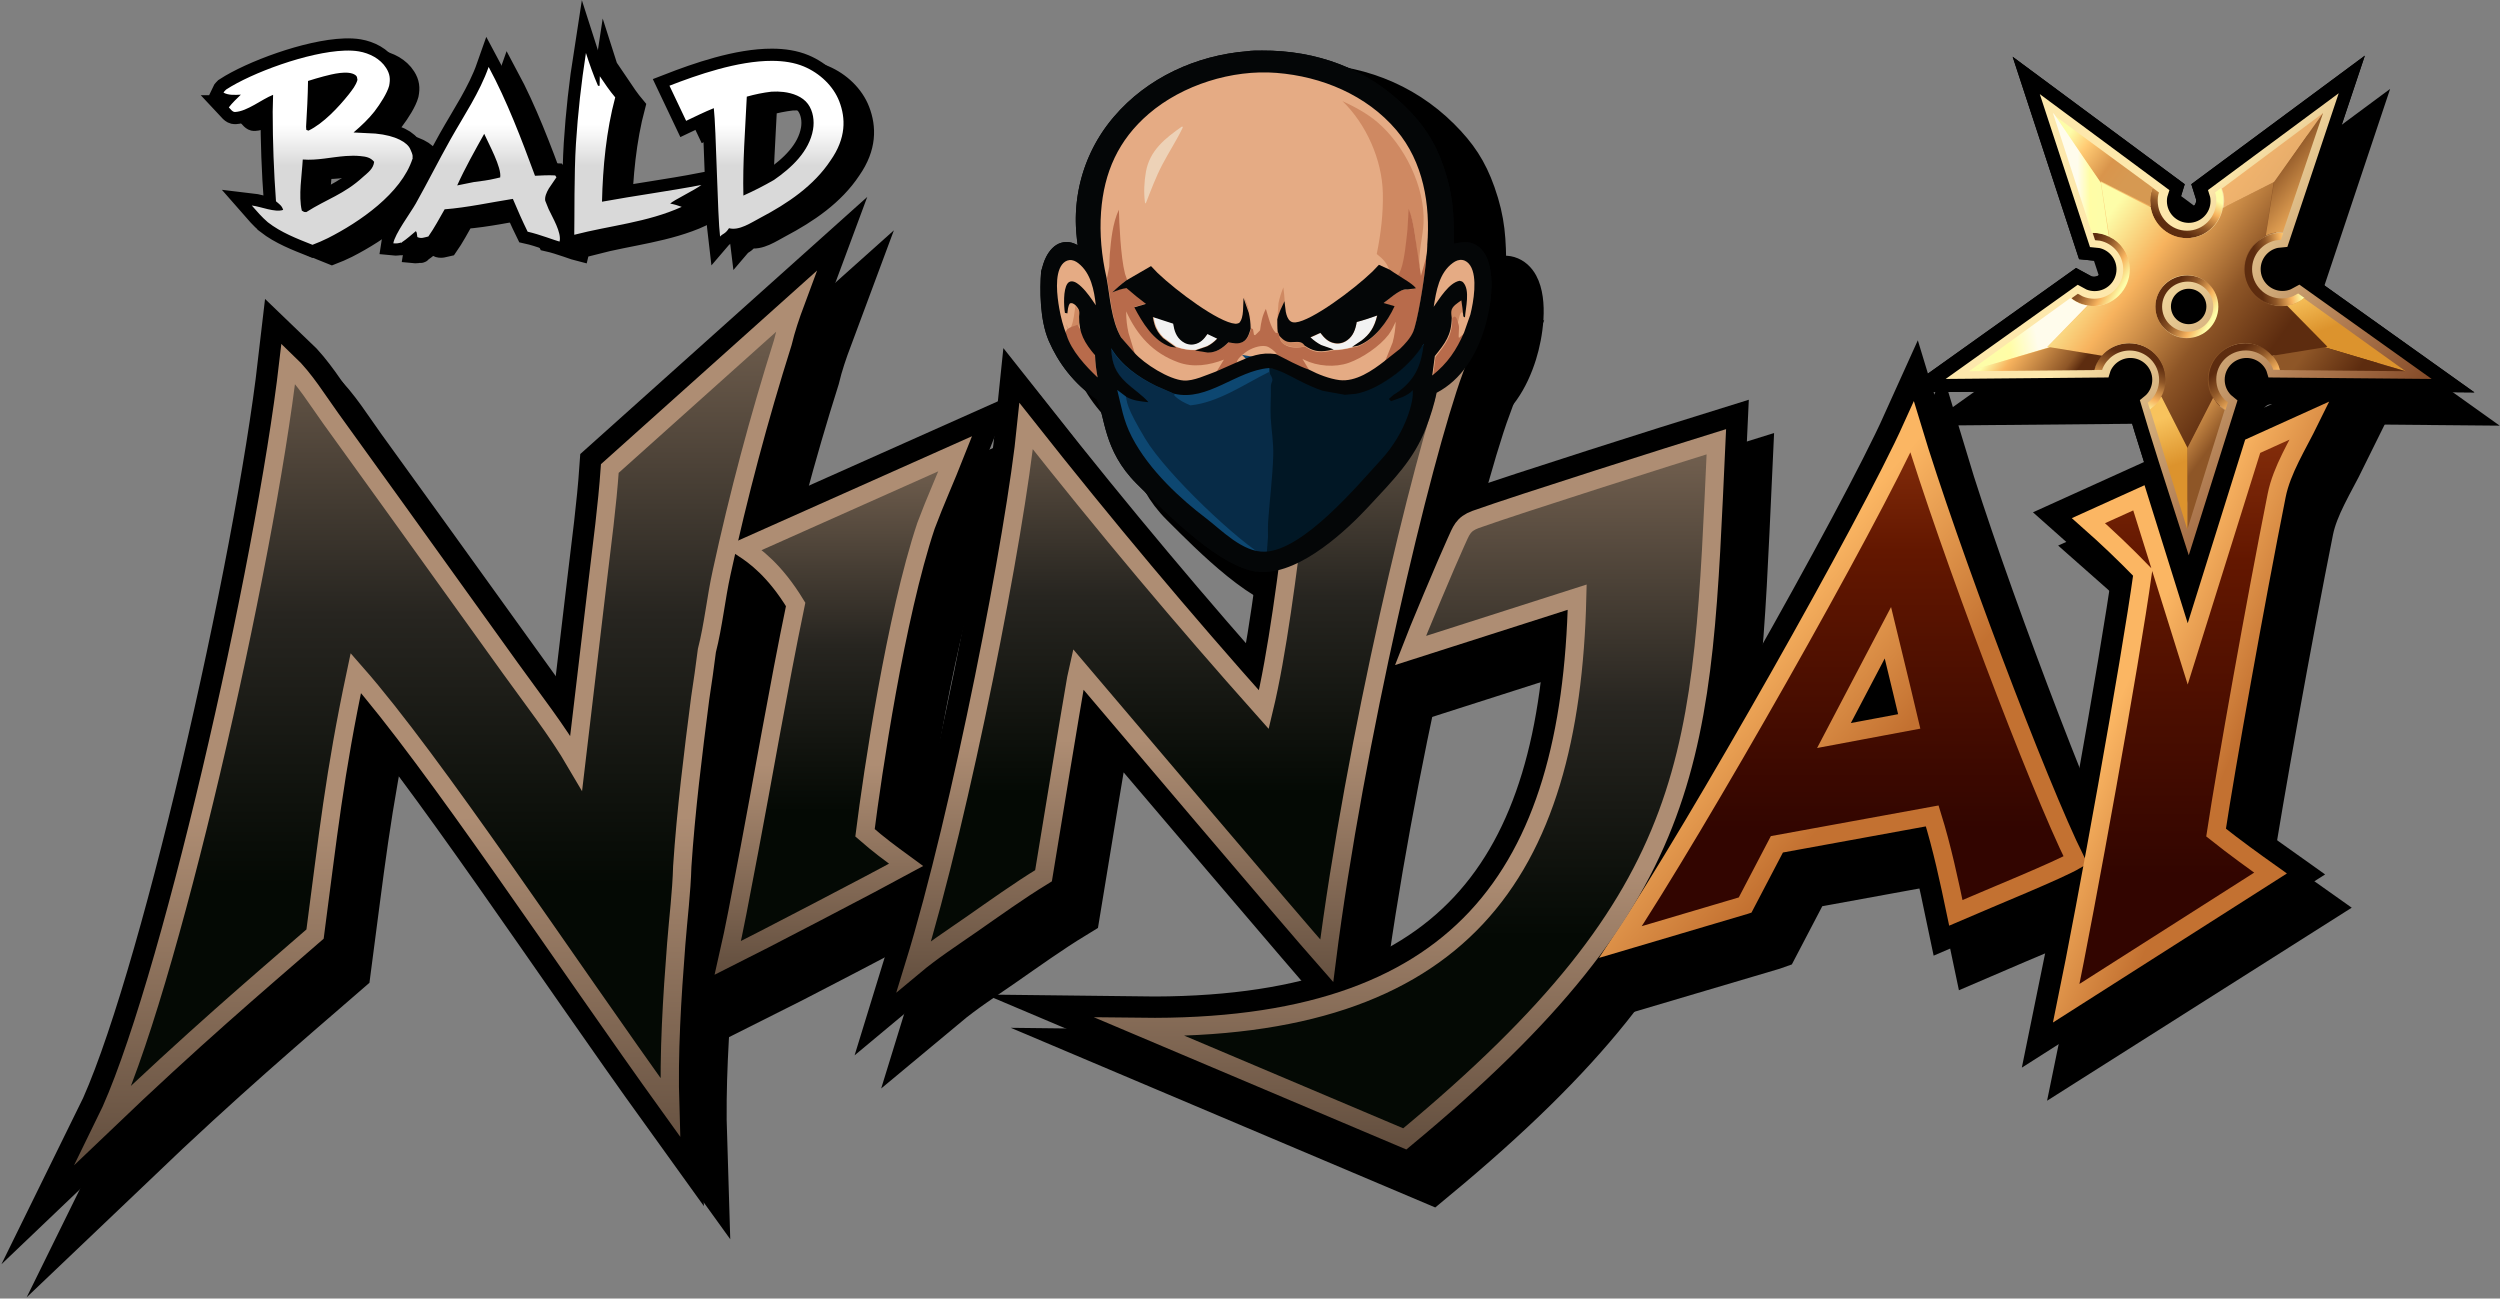 <svg width="1879" height="976" xmlns="http://www.w3.org/2000/svg" xmlns:xlink="http://www.w3.org/1999/xlink" xml:space="preserve" overflow="hidden"><rect width="100%" height="100%" fill="#808080" stroke="none"/><defs><linearGradient x1="557" y1="1538" x2="557" y2="1392" gradientUnits="userSpaceOnUse" spreadMethod="reflect" id="fill0"><stop offset="0" stop-color="#D9D9D9"/><stop offset="0.41" stop-color="#D9D9D9"/><stop offset="0.54" stop-color="#F2F2F2"/><stop offset="0.62" stop-color="#FFFFFF"/><stop offset="1" stop-color="#FFFFFF"/></linearGradient><linearGradient x1="490.881" y1="1557.31" x2="490.881" y2="2229.86" gradientUnits="userSpaceOnUse" spreadMethod="reflect" id="stroke1"><stop offset="0" stop-color="#AE8D73"/><stop offset="0.61" stop-color="#AE8D73"/><stop offset="1" stop-color="#624E3E"/></linearGradient><linearGradient x1="494.5" y1="2198" x2="494.5" y2="1581" gradientUnits="userSpaceOnUse" spreadMethod="reflect" id="fill2"><stop offset="0" stop-color="#040904"/><stop offset="0.29" stop-color="#040904"/><stop offset="0.62" stop-color="#272520"/><stop offset="1" stop-color="#756251"/></linearGradient><linearGradient x1="1333.93" y1="1682.66" x2="1748.9" y2="2046.74" gradientUnits="userSpaceOnUse" spreadMethod="reflect" id="stroke3"><stop offset="0" stop-color="#FBB663"/><stop offset="0.36" stop-color="#FBB663"/><stop offset="0.61" stop-color="#C37131"/><stop offset="1" stop-color="#C37131"/></linearGradient><linearGradient x1="1545" y1="2062" x2="1545" y2="1675" gradientUnits="userSpaceOnUse" spreadMethod="reflect" id="fill4"><stop offset="0" stop-color="#320500"/><stop offset="0.22" stop-color="#320500"/><stop offset="0.76" stop-color="#631700"/><stop offset="1" stop-color="#88300C"/></linearGradient><linearGradient x1="789.806" y1="1681.87" x2="789.806" y2="2086.62" gradientUnits="userSpaceOnUse" spreadMethod="reflect" id="stroke5"><stop offset="0" stop-color="#AE8D73"/><stop offset="0.61" stop-color="#AE8D73"/><stop offset="1" stop-color="#624E3E"/></linearGradient><linearGradient x1="788.5" y1="2074" x2="788.5" y2="1695" gradientUnits="userSpaceOnUse" spreadMethod="reflect" id="fill6"><stop offset="0" stop-color="#040904"/><stop offset="0.29" stop-color="#040904"/><stop offset="0.62" stop-color="#272520"/><stop offset="1" stop-color="#756251"/></linearGradient><linearGradient x1="1215.72" y1="1676.54" x2="1215.72" y2="2217.96" gradientUnits="userSpaceOnUse" spreadMethod="reflect" id="stroke7"><stop offset="0" stop-color="#AE8D73"/><stop offset="0.61" stop-color="#AE8D73"/><stop offset="1" stop-color="#624E3E"/></linearGradient><linearGradient x1="1229.5" y1="2210" x2="1229.5" y2="1686" gradientUnits="userSpaceOnUse" spreadMethod="reflect" id="fill8"><stop offset="0" stop-color="#040904"/><stop offset="0.29" stop-color="#040904"/><stop offset="0.62" stop-color="#272520"/><stop offset="1" stop-color="#756251"/></linearGradient><linearGradient x1="1629.48" y1="1812.08" x2="1976.11" y2="1966.29" gradientUnits="userSpaceOnUse" spreadMethod="reflect" id="stroke9"><stop offset="0" stop-color="#FBB663"/><stop offset="0.36" stop-color="#FBB663"/><stop offset="0.61" stop-color="#C37131"/><stop offset="1" stop-color="#C37131"/></linearGradient><linearGradient x1="1800.5" y1="2108" x2="1800.5" y2="1670" gradientUnits="userSpaceOnUse" spreadMethod="reflect" id="fill10"><stop offset="0" stop-color="#320500"/><stop offset="0.22" stop-color="#320500"/><stop offset="0.76" stop-color="#631700"/><stop offset="1" stop-color="#88300C"/></linearGradient><linearGradient x1="1046.44" y1="1612.87" x2="1046.44" y2="2100.16" gradientUnits="userSpaceOnUse" spreadMethod="reflect" id="stroke11"><stop offset="0" stop-color="#AE8D73"/><stop offset="0.61" stop-color="#AE8D73"/><stop offset="1" stop-color="#624E3E"/></linearGradient><linearGradient x1="1046" y1="2080" x2="1046" y2="1632" gradientUnits="userSpaceOnUse" spreadMethod="reflect" id="fill12"><stop offset="0" stop-color="#040904"/><stop offset="0.29" stop-color="#040904"/><stop offset="0.62" stop-color="#272520"/><stop offset="1" stop-color="#756251"/></linearGradient><linearGradient x1="1608.33" y1="1436.04" x2="1993.67" y2="1759.38" gradientUnits="userSpaceOnUse" spreadMethod="reflect" id="stroke13"><stop offset="0" stop-color="#FDE8AC"/><stop offset="0.39" stop-color="#FDE8AC"/><stop offset="0.68" stop-color="#AF7A50"/><stop offset="0.851" stop-color="#7E4322"/><stop offset="1" stop-color="#7E4322"/></linearGradient><linearGradient x1="1605.44" y1="1524.82" x2="1996.56" y2="1667.18" gradientUnits="userSpaceOnUse" spreadMethod="reflect" id="fill14"><stop offset="0" stop-color="#FDFDA8"/><stop offset="0.18" stop-color="#FDFDA8"/><stop offset="0.34" stop-color="#F7B35E"/><stop offset="0.56" stop-color="#8E5627"/><stop offset="0.73" stop-color="#5D2C0F"/><stop offset="1" stop-color="#5D2C0F"/></linearGradient><linearGradient x1="1814.6" y1="1487.84" x2="1784.4" y2="1540.16" gradientUnits="userSpaceOnUse" spreadMethod="reflect" id="fill15"><stop offset="0" stop-color="#FDFDA8"/><stop offset="0.18" stop-color="#FDFDA8"/><stop offset="0.34" stop-color="#F7B35E"/><stop offset="0.56" stop-color="#8E5627"/><stop offset="0.73" stop-color="#5D2C0F"/><stop offset="1" stop-color="#5D2C0F"/></linearGradient><linearGradient x1="1763.41" y1="1572.9" x2="1706.59" y2="1540.1" gradientUnits="userSpaceOnUse" spreadMethod="reflect" id="fill16"><stop offset="0" stop-color="#FDFDA8"/><stop offset="0.18" stop-color="#FDFDA8"/><stop offset="0.34" stop-color="#F7B35E"/><stop offset="0.56" stop-color="#8E5627"/><stop offset="0.73" stop-color="#5D2C0F"/><stop offset="1" stop-color="#5D2C0F"/></linearGradient><linearGradient x1="1892.02" y1="1551.82" x2="1838.98" y2="1561.18" gradientUnits="userSpaceOnUse" spreadMethod="reflect" id="fill17"><stop offset="0" stop-color="#FDFDA8"/><stop offset="0.18" stop-color="#FDFDA8"/><stop offset="0.34" stop-color="#F7B35E"/><stop offset="0.56" stop-color="#8E5627"/><stop offset="0.73" stop-color="#5D2C0F"/><stop offset="1" stop-color="#5D2C0F"/></linearGradient><linearGradient x1="1745.81" y1="1667.75" x2="1768.19" y2="1606.25" gradientUnits="userSpaceOnUse" spreadMethod="reflect" id="fill18"><stop offset="0" stop-color="#FDFDA8"/><stop offset="0.18" stop-color="#FDFDA8"/><stop offset="0.34" stop-color="#F7B35E"/><stop offset="0.56" stop-color="#8E5627"/><stop offset="0.73" stop-color="#5D2C0F"/><stop offset="1" stop-color="#5D2C0F"/></linearGradient><linearGradient x1="1866.47" y1="1664.97" x2="1819.53" y2="1609.03" gradientUnits="userSpaceOnUse" spreadMethod="reflect" id="fill19"><stop offset="0" stop-color="#FDFDA8"/><stop offset="0.18" stop-color="#FDFDA8"/><stop offset="0.34" stop-color="#F7B35E"/><stop offset="0.56" stop-color="#8E5627"/><stop offset="0.73" stop-color="#5D2C0F"/><stop offset="1" stop-color="#5D2C0F"/></linearGradient><linearGradient x1="1828.18" y1="1600.77" x2="1771.82" y2="1568.23" gradientUnits="userSpaceOnUse" spreadMethod="reflect" id="fill20"><stop offset="0" stop-color="#FDFDA8"/><stop offset="0.18" stop-color="#FDFDA8"/><stop offset="0.34" stop-color="#F7B35E"/><stop offset="0.56" stop-color="#8E5627"/><stop offset="0.73" stop-color="#5D2C0F"/><stop offset="1" stop-color="#5D2C0F"/></linearGradient><linearGradient x1="1683.72" y1="1506.52" x2="1916.28" y2="1675.48" gradientUnits="userSpaceOnUse" spreadMethod="reflect" id="fill21"><stop offset="0" stop-color="#FDFDA8"/><stop offset="0.18" stop-color="#FDFDA8"/><stop offset="0.34" stop-color="#F7B35E"/><stop offset="0.56" stop-color="#8E5627"/><stop offset="0.73" stop-color="#5D2C0F"/><stop offset="1" stop-color="#5D2C0F"/></linearGradient><linearGradient x1="1695.55" y1="1444.75" x2="1777.45" y2="1504.25" gradientUnits="userSpaceOnUse" spreadMethod="reflect" id="fill22"><stop offset="0" stop-color="#FDFDA8"/><stop offset="0.18" stop-color="#FDFDA8"/><stop offset="0.34" stop-color="#FFCA73"/><stop offset="0.56" stop-color="#D9954C"/><stop offset="0.73" stop-color="#D69952"/><stop offset="1" stop-color="#D69952"/></linearGradient><linearGradient x1="1741" y1="1485.5" x2="1699" y2="1485.5" gradientUnits="userSpaceOnUse" spreadMethod="reflect" id="fill23"><stop offset="0" stop-color="#FDFDA8"/><stop offset="0.18" stop-color="#FDFDA8"/><stop offset="0.34" stop-color="#FFFDA6"/><stop offset="0.56" stop-color="#FFFCEC"/><stop offset="1" stop-color="#FFFCEC"/></linearGradient><linearGradient x1="1822.25" y1="1444.17" x2="1905.75" y2="1504.84" gradientUnits="userSpaceOnUse" spreadMethod="reflect" id="fill24"><stop offset="0" stop-color="#F7B86F"/><stop offset="0.18" stop-color="#F7B86F"/><stop offset="0.78" stop-color="#E2A969"/><stop offset="1" stop-color="#E2A969"/></linearGradient><linearGradient x1="1915.77" y1="1514.59" x2="1845.23" y2="1455.41" gradientUnits="userSpaceOnUse" spreadMethod="reflect" id="fill25"><stop offset="0" stop-color="#F7B35E"/><stop offset="0.19" stop-color="#F7B35E"/><stop offset="0.66" stop-color="#8E5627"/><stop offset="1" stop-color="#8E5627"/></linearGradient><linearGradient x1="1905.46" y1="1566.92" x2="1933.54" y2="1644.09" gradientUnits="userSpaceOnUse" spreadMethod="reflect" id="fill26"><stop offset="0" stop-color="#F8C35D"/><stop offset="0.39" stop-color="#DC932D"/><stop offset="0.776" stop-color="#DC932D"/><stop offset="1" stop-color="#DC932D"/></linearGradient><linearGradient x1="1876.99" y1="1597.11" x2="1951.01" y2="1650.89" gradientUnits="userSpaceOnUse" spreadMethod="reflect" id="fill27"><stop offset="0" stop-color="#8E5627"/><stop offset="0.24" stop-color="#8E5627"/><stop offset="0.68" stop-color="#5D2C0F"/><stop offset="1" stop-color="#5D2C0F"/></linearGradient><linearGradient x1="1632.64" y1="1613.94" x2="1728.36" y2="1597.06" gradientUnits="userSpaceOnUse" spreadMethod="reflect" id="fill28"><stop offset="0" stop-color="#FDFDA8"/><stop offset="0.18" stop-color="#FDFDA8"/><stop offset="0.34" stop-color="#FFFDA6"/><stop offset="0.56" stop-color="#FFFCEC"/><stop offset="1" stop-color="#FFFCEC"/></linearGradient><linearGradient x1="1648.99" y1="1597.11" x2="1723.01" y2="1650.89" gradientUnits="userSpaceOnUse" spreadMethod="reflect" id="fill29"><stop offset="0" stop-color="#FDFDA8"/><stop offset="0.18" stop-color="#FDFDA8"/><stop offset="0.34" stop-color="#F7B35E"/><stop offset="0.74" stop-color="#8E5627"/><stop offset="0.83" stop-color="#5D2C0F"/><stop offset="1" stop-color="#5D2C0F"/></linearGradient><linearGradient x1="1781.3" y1="1678.74" x2="1846.7" y2="1726.26" gradientUnits="userSpaceOnUse" spreadMethod="reflect" id="fill30"><stop offset="0" stop-color="#F7B35E"/><stop offset="0.02" stop-color="#F7B35E"/><stop offset="0.44" stop-color="#8E5627"/><stop offset="1" stop-color="#8E5627"/></linearGradient><linearGradient x1="1768.29" y1="1653.35" x2="1803.71" y2="1750.65" gradientUnits="userSpaceOnUse" spreadMethod="reflect" id="fill31"><stop offset="0" stop-color="#F8C35D"/><stop offset="0.18" stop-color="#F8C35D"/><stop offset="0.53" stop-color="#DC932D"/><stop offset="1" stop-color="#DC932D"/></linearGradient></defs><g transform="translate(-156 -1354)"><path d="M1819.5 1589.81C1808.98 1589.81 1800.45 1598.33 1800.45 1608.84 1800.45 1619.36 1808.98 1627.88 1819.5 1627.88 1830.02 1627.88 1838.55 1619.36 1838.55 1608.84 1838.55 1598.33 1830.02 1589.81 1819.5 1589.81ZM1921.08 1464 1889.42 1558.75 1885.55 1559.14C1875.47 1561.2 1867.88 1570.12 1867.88 1580.8 1867.88 1593.01 1877.79 1602.91 1890.01 1602.91 1893.07 1602.91 1895.98 1602.29 1898.62 1601.17L1902.32 1599.17 1984 1657.42 1883.73 1656.51 1883.37 1655.32C1880.01 1647.39 1872.14 1641.82 1862.98 1641.82 1850.76 1641.82 1840.85 1651.72 1840.85 1663.93 1840.85 1670.04 1843.33 1675.56 1847.33 1679.56L1849.58 1681.42 1819.5 1777C1809.21 1745.19 1794.04 1697.49 1789.36 1681.25L1791.4 1679.56C1795.41 1675.56 1797.88 1670.04 1797.88 1663.93 1797.88 1651.72 1787.98 1641.82 1775.76 1641.82 1766.59 1641.82 1758.73 1647.39 1755.37 1655.32L1755 1656.51 1655 1657.42 1736.53 1599.28 1740.25 1601.3C1742.9 1602.42 1745.81 1603.03 1748.86 1603.03 1761.09 1603.03 1770.99 1593.14 1770.99 1580.93 1770.99 1570.24 1763.41 1561.33 1753.32 1559.27L1749.62 1558.89 1718.66 1464.55 1798.35 1523.59 1797.86 1525.17C1797.57 1526.6 1797.41 1528.09 1797.41 1529.62 1797.41 1541.83 1807.32 1551.73 1819.54 1551.73 1831.76 1551.73 1841.67 1541.83 1841.67 1529.62 1841.67 1528.09 1841.51 1526.6 1841.22 1525.17L1840.71 1523.54 1921.08 1464Z" stroke="#000000" stroke-width="32.083" stroke-miterlimit="8" fill-rule="evenodd"/><path d="M774 1606C770.257 1616.05 766.762 1626.25 764.278 1636.69 746.306 1693.48 730.98 1750.97 718.301 1809.17 713.999 1828.56 712.085 1848.82 707.171 1867.97 705.66 1879.88 703.987 1891.76 702.151 1903.62 696.733 1945.54 691.438 1988.03 688.621 2030.2 688.1 2049.56 685.596 2069.12 684.089 2088.43 680.923 2128.99 678.256 2170.48 679.556 2211.17 600.243 2101.24 501.526 1951.59 442.794 1884.85 426.546 1961.37 421.955 2006.81 412.098 2081.05 366.477 2120.6 320.72 2159.33 254 2223 300.548 2128.78 374.42 1803.46 391.96 1651.99 404.15 1663.58 414.107 1679.9 423.949 1693.52L473.884 1762.69 559.12 1881.14C575.858 1904.45 594.237 1927.72 608.734 1952.48L624.922 1815.8C628.257 1787.68 632.097 1759.38 634.072 1731.13L774 1606Z" stroke="#000000" stroke-width="45.833" stroke-miterlimit="8" fill-rule="evenodd"/><path d="M1593.94 1855.58 1553.41 1932.82 1609.99 1922.21C1606.93 1909.14 1602.57 1891.14 1598.21 1873.16L1593.94 1855.58ZM1612.17 1701C1639.66 1792.17 1707.08 1970.28 1735 2026.53 1721.75 2034.26 1673.23 2053.87 1645.01 2066.08 1639.94 2041.81 1634.62 2016.93 1627.26 1993.25L1510.51 2014.58 1486.61 2060.27 1486.52 2060.3 1393 2088C1450.73 2000.97 1579.33 1773.85 1612.17 1701Z" stroke="#000000" stroke-width="45.833" stroke-miterlimit="8" fill-rule="evenodd"/><path d="M893 1720C885.877 1738.12 877.82 1755.81 871.012 1774.08 848.163 1842.32 830.708 1960.9 825.141 2004.93 836.091 2014.45 842.318 2019 856.068 2029.05 833.198 2041.58 744.611 2087.75 722 2099 727.843 2073.4 729.91 2060.96 738.41 2016.68 746.911 1972.39 760.326 1894.13 773.003 1833.29 757.28 1807.46 742.253 1796.72 733.681 1791.08L893 1720Z" stroke="#000000" stroke-width="45.833" stroke-miterlimit="8" fill-rule="evenodd"/><path d="M1284.05 1769.43C1317.81 1757.41 1434.75 1720.37 1465 1711 1454.11 1945.48 1455.76 2048.58 1230.84 2235L1032 2150.84C1272.64 2153.78 1355.52 2036.68 1360.42 1827.82L1235.05 1867.94C1239.79 1855.5 1262.57 1801.12 1269.28 1786.54 1273.3 1777.81 1274.48 1772.97 1284.05 1769.43Z" stroke="#000000" stroke-width="45.833" stroke-miterlimit="8" fill-rule="evenodd"/><path d="M1912 1695C1902.88 1713.49 1890.87 1732.14 1887.03 1751.27 1871.14 1830.58 1848.73 1955.42 1841.21 2004.76 1855.22 2015.85 1870.2 2026.57 1882.38 2035.18L1728 2133C1742.93 2060.99 1776.28 1877.83 1785.81 1809.3 1772.64 1795.78 1758.96 1782.78 1744.77 1770.32L1782.89 1753.15 1819.77 1870.46 1868.9 1714.41 1912 1695Z" stroke="#000000" stroke-width="45.833" stroke-miterlimit="8" fill-rule="evenodd"/><path d="M1150.52 1754.94C1190.08 1722.91 1228.03 1688.25 1269 1658 1244.48 1725.12 1194 1937.27 1173.18 2101.15 1144.69 2068.98 1017.79 1919.32 986.41 1882.58L984.869 1889.49C980.449 1914.87 966.708 1998.22 960.309 2037.36 941.737 2048.69 923.926 2061.51 906.056 2073.92 891.603 2083.95 876.524 2093.73 863 2105 898.625 1989.66 939.242 1780.04 947.273 1700.21 1007.38 1776.12 1064.68 1844.19 1125.91 1912.82 1136.01 1870.93 1143.73 1810.19 1150.52 1754.94Z" stroke="#000000" stroke-width="45.833" stroke-miterlimit="8" fill-rule="evenodd"/><path d="M430.631 1478.3C419.732 1479.1 408.96 1481.81 398.184 1480.94 397.875 1486.74 397.03 1493.65 396.599 1500.5L396.599 1500.5C396.167 1507.34 396.148 1514.12 397.487 1519.63 399.793 1520.89 398.639 1520.61 400.876 1520.72 416.058 1510.97 429.428 1507.24 443.567 1494.14 447.371 1490.74 451.352 1487.99 451.959 1482.7L451.959 1482.7C449.136 1479.33 445.866 1478.77 441.577 1478.35 437.912 1477.98 434.265 1478.04 430.631 1478.3ZM534.851 1461.5C527.759 1474.34 520.516 1487.18 514.494 1500.57L527.108 1498C527.109 1498 527.11 1498 527.111 1498 527.111 1498 527.11 1498 527.11 1498 532.593 1497.29 538.017 1496.65 543.397 1495.32 543.397 1495.32 543.396 1495.32 543.395 1495.32L543.396 1495.32 546.889 1494.5C548.123 1487.07 538.175 1469.01 534.851 1461.5ZM751.266 1429.61C744.821 1430.38 738.882 1431.6 732.633 1433.37 731.466 1458.23 729.449 1483.36 730.069 1508.23 738.01 1504.67 745.555 1500.8 753.09 1496.43 766.171 1487.33 779.691 1474.88 782.535 1458.26 783.642 1451.79 782.645 1444.35 778.722 1438.95 774.582 1433.25 767.116 1430.67 760.379 1429.86 757.409 1429.5 754.253 1429.41 751.266 1429.61ZM432.623 1415.32C430.619 1415.11 428.398 1415.2 426.154 1415.46 421.665 1415.99 417.08 1417.21 413.946 1418.02 409.978 1419.04 406.059 1420.28 402.149 1421.51 401.998 1433.1 401.371 1444.63 400.678 1456.19L400.678 1456.19C400.677 1456.2 400.677 1456.2 400.677 1456.2L400.859 1458.52 402.493 1459.11C413.688 1453.69 425.15 1441.35 432.82 1431.68L432.82 1431.68C432.82 1431.68 432.82 1431.68 432.821 1431.68 435.464 1428.18 438.162 1425.01 439.376 1420.71 439.042 1419.04 439.294 1418.08 437.788 1417.02 436.412 1416.06 434.626 1415.54 432.623 1415.32ZM538.2 1410.88C552.037 1436.62 563.012 1465.8 573.115 1493.26 578.217 1492.95 583.19 1492.75 588.307 1492.98L589.26 1494.38C589.262 1494.39 589.264 1494.4 589.266 1494.4L583.551 1502.84C581.695 1506 580.336 1509.31 580.81 1512.13L583.291 1518.32C583.288 1518.33 583.285 1518.33 583.282 1518.33 586.175 1524.63 593.339 1536.41 591.601 1543.06 588.626 1542.36 576.283 1537.5 567.569 1535.57 563.571 1527.4 559.955 1519.13 556.437 1510.74 539.545 1513.41 522.046 1517.31 505.039 1518.63 501.086 1525.52 497.325 1532.71 492.771 1539.21 489.613 1539.89 487.494 1541.05 484.489 1539.64 484.412 1539.08 484.344 1538.52 484.261 1537.97 483.941 1535.85 484.228 1536.64 483.393 1535.13 479.931 1538 476.518 1541.17 472.758 1543.62 470.985 1545.04 473.817 1543.49 472.758 1543.61 470.386 1544.35 468.881 1544.62 466.404 1544.36 467.373 1537.45 479.44 1521.22 483.319 1514.27 492.269 1498.22 500.499 1481.74 509.484 1465.68 519.455 1447.86 531.445 1430.2 538.2 1410.88ZM751.729 1406.29C760.401 1406.32 768.548 1407.57 775.621 1410.56 787.701 1415.65 797.845 1425.4 802.272 1436.9 807.205 1449.71 807.537 1464.76 795.718 1481.69 783.134 1500.8 763.415 1514.21 742.757 1525.11 735.974 1528.69 726.835 1535.05 719.232 1532.93 716.353 1537.47 714.554 1536.88 712.504 1539.28 710.599 1524.14 709.524 1456.7 707.798 1442.1 700.715 1444.96 693.847 1448.39 686.948 1451.68L674.386 1425.1C694.98 1417.07 725.714 1406.19 751.729 1406.29ZM611.474 1400.33C614.116 1408.64 617.095 1417.14 620.571 1425.14L621.772 1425.17C621.821 1422.75 621.87 1420.34 621.919 1417.92 625.721 1423.55 629.12 1428.69 633.531 1433.92 626.797 1459.07 624.165 1486.94 623.573 1512.89 648.476 1508.29 673.602 1504.99 698.452 1500.21 693.431 1504.13 676.968 1512.02 674.939 1514.3 678.014 1514.85 680.711 1515.7 683.637 1516.79 657.601 1528.6 629.665 1530.87 602.679 1537.91L602.679 1537.9C602.95 1525.12 602.48 1491.89 603.948 1468.91 605.416 1445.94 607.926 1423.08 611.474 1400.33ZM429.679 1398.55C433.621 1398.41 437.242 1398.58 440.426 1399.13 448.47 1400.51 456.577 1404.63 461.016 1411.72 463.852 1416.23 464.277 1420.05 463.234 1425.19 461.764 1430.67 456.664 1438.71 452.196 1444.6 447.778 1450.21 442.572 1455.23 436.425 1460.49L452.873 1461.32C468.66 1462.81 476.969 1468.21 479.098 1472.97 481.405 1478.13 480.931 1477.74 480.851 1480.35 481.143 1481.58 480.994 1479.23 480.853 1480.36 472.366 1506.7 440.868 1528.35 417.221 1540.39 413.41 1542.33 409.489 1543.96 405.501 1545.5 393.925 1540.88 381.781 1536.2 371.869 1528.44 371.868 1528.43 371.867 1528.43 371.866 1528.43 367.384 1524.57 363.632 1520.2 359.766 1515.75 366.587 1516.53 377.223 1521.26 383.413 1519.08 382.436 1515.81 380.546 1514.8 378.018 1512.56 376.375 1490.14 375.548 1467.68 375.537 1445.2 375.532 1445.2 375.528 1445.19 375.522 1445.19 375.628 1440.79 375.734 1436.4 375.839 1432 367.117 1435.47 356.435 1444.47 347.216 1444.98 346.238 1445.04 345.387 1444.49 344.614 1443.77L342.497 1441.5C342.498 1441.5 342.499 1441.5 342.501 1441.49 345.184 1437.96 348.405 1434.96 351.564 1431.86 347.315 1432.08 342.474 1432.49 338.5 1430.35 338.927 1429.4 340.067 1428.45 340.494 1427.98 359.518 1415.51 402.088 1399.53 429.679 1398.55Z" stroke="#000000" stroke-width="14.896" stroke-miterlimit="8" fill-rule="evenodd"/><path d="M1134.17 1411.5C1174.84 1411.28 1212.95 1425.06 1242.03 1454.07 1255.53 1467.53 1263.63 1479.65 1270.01 1497.7 1277.71 1519.44 1278.28 1534.27 1278.35 1557.04 1282.58 1556.22 1287.18 1555.26 1291.38 1556.53 1296.13 1557.95 1299.7 1561.38 1302.02 1565.7 1309.89 1580.33 1305.96 1605.97 1301.16 1621.33 1294.98 1641.1 1283.99 1659.54 1265.28 1669.37 1263.54 1677.7 1260.86 1686.59 1257.22 1696.05 1248.13 1719.65 1233.23 1734.5 1214.13 1755.13 1198.9 1771.59 1164.02 1805.2 1133.9 1804.49 1104.73 1803.8 1062.75 1760.71 1039.89 1737.96 1014.35 1712.53 1016.3 1686.58 1009.78 1674.36 992.334 1662.36 980.789 1646.47 973.826 1630.39 966.864 1614.32 966.993 1591.38 968.009 1577.91 969.049 1574.18 970.07 1570.26 971.874 1566.82 974.281 1562.24 977.953 1557.82 983.103 1556.35 987.536 1555.08 991.527 1555.96 995.463 1558.17 995.063 1555.17 994.741 1552.17 994.493 1549.16 994.409 1548.17 994.337 1547.19 994.277 1546.2 994.217 1545.22 994.17 1544.23 994.135 1543.25 994.099 1542.26 994.076 1541.27 994.065 1540.29 994.054 1539.3 994.055 1538.31 994.069 1537.32 994.082 1536.34 994.108 1535.35 994.146 1534.36 994.185 1533.38 994.235 1532.39 994.297 1531.41 994.36 1530.42 994.434 1529.44 994.521 1528.45 994.607 1527.47 994.707 1526.49 994.819 1525.51 994.93 1524.52 995.053 1523.55 995.189 1522.57 995.324 1521.59 995.472 1520.61 995.632 1519.64 995.792 1518.67 995.964 1517.69 996.147 1516.72 996.331 1515.75 996.526 1514.79 996.734 1513.82 996.942 1512.86 997.162 1511.89 997.394 1510.94 997.625 1509.98 997.869 1509.02 998.124 1508.07 998.379 1507.11 998.647 1506.16 998.926 1505.22 999.205 1504.27 999.495 1503.33 999.797 1502.39 1000.1 1501.45 1000.41 1500.51 1000.74 1499.58 1001.06 1498.65 1001.4 1497.72 1001.75 1496.8 1002.1 1495.88 1002.46 1494.96 1002.83 1494.04 1003.2 1493.13 1003.58 1492.22 1003.98 1491.31 1004.37 1490.41 1004.78 1489.51 1005.19 1488.62 1005.61 1487.72 1006.04 1486.83 1006.47 1485.95 1006.91 1485.07 1007.36 1484.19 1007.82 1483.32 1008.28 1482.44 1008.75 1481.58 1009.23 1480.72 1009.72 1479.86 1010.21 1479 1010.71 1478.15 1011.21 1477.3 1011.73 1476.46 1012.25 1475.63 1012.77 1474.79 1013.31 1473.96 1013.85 1473.14 1014.39 1472.32 1014.95 1471.5 1015.51 1470.7 1016.08 1469.89 1016.65 1469.09 1017.23 1468.29 1017.82 1467.5 1018.41 1466.71 1019.02 1465.93 1019.62 1465.15 1020.23 1464.38 1020.86 1463.62 1021.48 1462.85 1022.11 1462.1 1022.75 1461.35 1047.76 1431.92 1084.73 1415.08 1122.82 1412.01 1126.44 1411.43 1130.5 1411.52 1134.17 1411.5Z" stroke="#000000" stroke-width="19.479" stroke-miterlimit="8" fill-rule="evenodd"/><path d="M1104.67 1392C1145.34 1391.78 1183.45 1405.52 1212.53 1434.46 1226.03 1447.89 1234.13 1459.98 1240.51 1477.98 1248.21 1499.66 1248.78 1514.46 1248.85 1537.17 1253.08 1536.35 1257.68 1535.4 1261.88 1536.66 1266.63 1538.08 1270.2 1541.5 1272.52 1545.81 1280.39 1560.4 1276.46 1585.98 1271.66 1601.3 1265.48 1621.01 1254.49 1639.4 1235.78 1649.21 1234.04 1657.52 1231.36 1666.39 1227.72 1675.82 1218.63 1699.36 1203.73 1714.18 1184.63 1734.75 1169.4 1751.17 1134.52 1784.69 1104.4 1783.99 1075.23 1783.31 1033.25 1740.32 1010.39 1717.63 984.845 1692.26 986.805 1666.38 980.282 1654.19 962.834 1642.22 951.289 1626.37 944.326 1610.34 937.364 1594.3 937.493 1571.42 938.509 1557.98 939.549 1554.26 940.57 1550.36 942.374 1546.93 944.781 1542.35 948.453 1537.94 953.603 1536.48 958.036 1535.22 962.027 1536.1 965.963 1538.29 965.563 1535.31 965.241 1532.31 964.993 1529.31 964.909 1528.33 964.836 1527.34 964.777 1526.36 964.717 1525.38 964.669 1524.4 964.635 1523.41 964.599 1522.43 964.576 1521.44 964.565 1520.46 964.554 1519.47 964.555 1518.49 964.569 1517.5 964.582 1516.52 964.608 1515.53 964.646 1514.55 964.685 1513.57 964.735 1512.58 964.797 1511.6 964.86 1510.62 964.934 1509.64 965.021 1508.66 965.107 1507.67 965.207 1506.69 965.319 1505.72 965.43 1504.74 965.553 1503.76 965.689 1502.79 965.824 1501.81 965.972 1500.84 966.132 1499.86 966.292 1498.89 966.464 1497.92 966.647 1496.96 966.831 1495.99 967.026 1495.02 967.234 1494.06 967.442 1493.1 967.662 1492.14 967.894 1491.18 968.125 1490.23 968.369 1489.27 968.624 1488.32 968.879 1487.37 969.147 1486.42 969.426 1485.48 969.704 1484.53 969.995 1483.59 970.297 1482.66 970.6 1481.72 970.914 1480.79 971.239 1479.86 971.565 1478.93 971.902 1478 972.25 1477.08 972.599 1476.16 972.959 1475.24 973.33 1474.33 973.701 1473.42 974.083 1472.51 974.478 1471.61 974.872 1470.71 975.277 1469.81 975.692 1468.92 976.109 1468.03 976.536 1467.14 976.974 1466.26 977.412 1465.38 977.861 1464.5 978.321 1463.63 978.782 1462.76 979.252 1461.9 979.733 1461.04 980.215 1460.18 980.707 1459.33 981.209 1458.48 981.712 1457.64 982.225 1456.8 982.748 1455.96 983.272 1455.13 983.806 1454.3 984.35 1453.48 984.894 1452.66 985.448 1451.85 986.011 1451.04 986.576 1450.24 987.15 1449.44 987.734 1448.65 988.319 1447.86 988.913 1447.07 989.516 1446.29 990.12 1445.52 990.733 1444.75 991.356 1443.99 991.978 1443.22 992.61 1442.47 993.252 1441.72 1018.26 1412.37 1055.23 1395.57 1093.32 1392.51 1096.94 1391.93 1101 1392.02 1104.67 1392Z" fill="#040607" fill-rule="evenodd"/><path d="M415.934 1471.26C405.058 1472.05 394.309 1474.75 383.557 1473.88 383.248 1479.64 382.405 1486.51 381.974 1493.3L381.974 1493.3C381.544 1500.1 381.524 1506.83 382.86 1512.31 385.162 1513.56 384.01 1513.28 386.243 1513.39 401.392 1503.7 414.734 1500 428.842 1486.99 432.638 1483.62 436.61 1480.88 437.216 1475.63L437.216 1475.63C434.4 1472.28 431.137 1471.73 426.857 1471.31 423.199 1470.94 419.56 1471 415.934 1471.26ZM519.931 1454.58C512.854 1467.32 505.626 1480.08 499.617 1493.37L512.204 1490.82C512.205 1490.82 512.206 1490.82 512.207 1490.82 512.207 1490.82 512.206 1490.82 512.206 1490.82 517.677 1490.11 523.09 1489.48 528.459 1488.16 528.458 1488.16 528.457 1488.16 528.457 1488.16L528.457 1488.16 531.943 1487.35C533.174 1479.97 523.248 1462.03 519.931 1454.58ZM735.882 1422.9C729.451 1423.66 723.524 1424.88 717.289 1426.64 716.124 1451.32 714.112 1476.28 714.731 1500.99 722.654 1497.44 730.183 1493.6 737.702 1489.26 750.755 1480.22 764.246 1467.86 767.084 1451.35 768.189 1444.93 767.194 1437.53 763.279 1432.18 759.149 1426.52 751.698 1423.96 744.975 1423.14 742.012 1422.79 738.863 1422.7 735.882 1422.9ZM417.921 1408.71C415.922 1408.49 413.706 1408.59 411.466 1408.85 406.987 1409.37 402.412 1410.58 399.284 1411.39 395.325 1412.41 391.414 1413.63 387.512 1414.85 387.362 1426.36 386.736 1437.81 386.044 1449.3L386.044 1449.3C386.044 1449.3 386.044 1449.3 386.044 1449.3L386.225 1451.61 387.857 1452.19C399.027 1446.81 410.465 1434.56 418.118 1424.96L418.118 1424.96C418.118 1424.96 418.118 1424.96 418.119 1424.96 420.757 1421.47 423.449 1418.33 424.661 1414.06 424.327 1412.41 424.579 1411.45 423.075 1410.4 421.703 1409.44 419.92 1408.92 417.921 1408.71ZM523.272 1404.3C537.08 1429.87 548.032 1458.84 558.113 1486.11 563.204 1485.8 568.166 1485.61 573.272 1485.84L574.223 1487.23C574.225 1487.24 574.227 1487.24 574.229 1487.25L568.527 1495.63C566.675 1498.77 565.319 1502.06 565.791 1504.85L568.267 1511.01C568.264 1511.01 568.261 1511.02 568.258 1511.02 571.144 1517.27 578.293 1528.97 576.559 1535.58 573.59 1534.88 561.274 1530.06 552.578 1528.14 548.589 1520.03 544.981 1511.81 541.471 1503.48 524.615 1506.13 507.153 1510 490.182 1511.32 486.238 1518.16 482.485 1525.3 477.941 1531.75 474.789 1532.43 472.675 1533.58 469.677 1532.18 469.6 1531.63 469.532 1531.07 469.449 1530.52 469.13 1528.42 469.416 1529.2 468.583 1527.7 465.128 1530.55 461.723 1533.7 457.97 1536.14 456.202 1537.54 459.027 1536 457.97 1536.12 455.604 1536.86 454.102 1537.13 451.63 1536.87 452.597 1530.01 464.638 1513.88 468.509 1506.98 477.44 1491.05 485.652 1474.67 494.618 1458.72 504.568 1441.03 516.532 1423.49 523.272 1404.3ZM736.344 1399.74C744.998 1399.77 753.127 1401.01 760.185 1403.97 772.239 1409.03 782.362 1418.72 786.779 1430.14 791.701 1442.86 792.033 1457.81 780.239 1474.62 767.682 1493.6 748.005 1506.93 727.391 1517.75 720.623 1521.3 711.504 1527.62 703.917 1525.51 701.044 1530.03 699.249 1529.44 697.204 1531.82 695.302 1516.78 694.23 1449.8 692.508 1435.3 685.44 1438.15 678.586 1441.55 671.702 1444.82L659.167 1418.42C679.717 1410.44 710.385 1399.64 736.344 1399.74ZM596.389 1393.82C599.026 1402.08 601.998 1410.52 605.467 1418.46L606.665 1418.49C606.714 1416.09 606.763 1413.69 606.812 1411.29 610.606 1416.88 613.998 1421.99 618.4 1427.18 611.68 1452.15 609.053 1479.84 608.463 1505.61 633.312 1501.04 658.384 1497.76 683.181 1493.01 678.171 1496.91 661.743 1504.75 659.718 1507.02 662.787 1507.56 665.479 1508.4 668.398 1509.48 642.418 1521.21 614.542 1523.47 587.613 1530.46L587.613 1530.45C587.884 1517.76 587.414 1484.75 588.88 1461.93 590.345 1439.11 592.849 1416.41 596.389 1393.82ZM414.984 1392.05C418.917 1391.91 422.53 1392.08 425.708 1392.62 433.735 1394 441.824 1398.09 446.254 1405.13 449.084 1409.61 449.508 1413.4 448.467 1418.51 447 1423.95 441.911 1431.94 437.452 1437.78 433.044 1443.36 427.849 1448.34 421.715 1453.57L438.128 1454.39C453.881 1455.87 462.173 1461.23 464.297 1465.96 466.599 1471.08 466.126 1470.7 466.046 1473.29 466.338 1474.51 466.189 1472.18 466.049 1473.3 457.58 1499.47 426.148 1520.97 402.552 1532.92 398.75 1534.85 394.837 1536.47 390.858 1538 379.307 1533.41 367.188 1528.77 357.298 1521.05 357.297 1521.05 357.296 1521.05 357.295 1521.04 352.823 1517.21 349.078 1512.87 345.22 1508.45 352.027 1509.23 362.64 1513.92 368.817 1511.76 367.842 1508.51 365.956 1507.51 363.434 1505.29 361.794 1483.02 360.969 1460.71 360.958 1438.38 360.953 1438.38 360.948 1438.37 360.943 1438.37 361.049 1434 361.154 1429.64 361.26 1425.27 352.556 1428.72 341.896 1437.66 332.698 1438.17 331.722 1438.22 330.872 1437.68 330.101 1436.96L327.988 1434.7C327.99 1434.7 327.991 1434.7 327.993 1434.7 330.67 1431.19 333.884 1428.22 337.036 1425.14 332.797 1425.35 327.965 1425.76 324 1423.64 324.426 1422.69 325.564 1421.75 325.99 1421.28 344.974 1408.89 387.452 1393.02 414.984 1392.05Z" stroke="#000000" stroke-width="18.333" stroke-miterlimit="8" fill="#040607" fill-rule="evenodd"/><path d="M415.934 1471.26C405.058 1472.05 394.309 1474.75 383.557 1473.88 383.248 1479.64 382.405 1486.51 381.974 1493.3L381.974 1493.3C381.544 1500.1 381.524 1506.83 382.86 1512.31 385.162 1513.56 384.01 1513.28 386.243 1513.39 401.392 1503.7 414.734 1500 428.842 1486.99 432.638 1483.62 436.61 1480.88 437.216 1475.63L437.216 1475.63C434.4 1472.28 431.137 1471.73 426.857 1471.31 423.199 1470.94 419.56 1471 415.934 1471.26ZM519.931 1454.58C512.854 1467.32 505.626 1480.08 499.617 1493.37L512.204 1490.82C512.205 1490.82 512.206 1490.82 512.207 1490.82 512.207 1490.82 512.206 1490.82 512.206 1490.82 517.677 1490.11 523.09 1489.48 528.459 1488.16 528.458 1488.16 528.457 1488.16 528.457 1488.16L528.457 1488.16 531.943 1487.35C533.174 1479.97 523.248 1462.03 519.931 1454.58ZM735.882 1422.9C729.451 1423.66 723.524 1424.88 717.289 1426.64 716.124 1451.32 714.112 1476.28 714.731 1500.99 722.654 1497.44 730.183 1493.6 737.702 1489.26 750.755 1480.22 764.246 1467.86 767.084 1451.35 768.189 1444.93 767.194 1437.53 763.279 1432.18 759.149 1426.52 751.698 1423.96 744.975 1423.14 742.012 1422.79 738.863 1422.7 735.882 1422.9ZM417.921 1408.71C415.922 1408.49 413.706 1408.59 411.466 1408.85 406.987 1409.37 402.412 1410.58 399.284 1411.39 395.325 1412.41 391.414 1413.63 387.512 1414.85 387.362 1426.36 386.736 1437.81 386.044 1449.3L386.044 1449.3C386.044 1449.3 386.044 1449.3 386.044 1449.3L386.225 1451.61 387.857 1452.19C399.027 1446.81 410.465 1434.56 418.118 1424.96L418.118 1424.96C418.118 1424.96 418.118 1424.96 418.119 1424.96 420.757 1421.47 423.449 1418.33 424.661 1414.06 424.327 1412.41 424.579 1411.45 423.075 1410.4 421.703 1409.44 419.92 1408.92 417.921 1408.71ZM523.272 1404.3C537.08 1429.87 548.032 1458.84 558.113 1486.11 563.204 1485.8 568.166 1485.61 573.272 1485.84L574.223 1487.23C574.225 1487.24 574.227 1487.24 574.229 1487.25L568.527 1495.63C566.675 1498.77 565.319 1502.06 565.791 1504.85L568.267 1511.01C568.264 1511.01 568.261 1511.02 568.258 1511.02 571.144 1517.27 578.293 1528.97 576.559 1535.58 573.59 1534.88 561.274 1530.06 552.578 1528.14 548.589 1520.03 544.981 1511.81 541.471 1503.48 524.615 1506.13 507.153 1510 490.182 1511.32 486.238 1518.16 482.485 1525.3 477.941 1531.75 474.789 1532.43 472.675 1533.58 469.677 1532.18 469.6 1531.63 469.532 1531.07 469.449 1530.52 469.13 1528.42 469.416 1529.2 468.583 1527.7 465.128 1530.55 461.723 1533.7 457.97 1536.14 456.202 1537.54 459.027 1536 457.97 1536.12 455.604 1536.86 454.102 1537.13 451.63 1536.87 452.597 1530.01 464.638 1513.88 468.509 1506.98 477.44 1491.05 485.652 1474.67 494.618 1458.72 504.568 1441.03 516.532 1423.49 523.272 1404.3ZM736.344 1399.74C744.998 1399.77 753.127 1401.01 760.185 1403.97 772.239 1409.03 782.362 1418.72 786.779 1430.14 791.701 1442.86 792.033 1457.81 780.239 1474.62 767.682 1493.6 748.005 1506.93 727.391 1517.75 720.623 1521.3 711.504 1527.62 703.917 1525.51 701.044 1530.03 699.249 1529.44 697.204 1531.82 695.302 1516.78 694.23 1449.8 692.508 1435.3 685.44 1438.15 678.586 1441.55 671.702 1444.82L659.167 1418.42C679.717 1410.44 710.385 1399.64 736.344 1399.74ZM596.389 1393.82C599.026 1402.08 601.998 1410.52 605.467 1418.46L606.665 1418.49C606.714 1416.09 606.763 1413.69 606.812 1411.29 610.606 1416.88 613.998 1421.99 618.4 1427.18 611.68 1452.15 609.053 1479.84 608.463 1505.61 633.312 1501.04 658.384 1497.76 683.181 1493.01 678.171 1496.91 661.743 1504.75 659.718 1507.02 662.787 1507.56 665.479 1508.4 668.398 1509.48 642.418 1521.21 614.542 1523.47 587.613 1530.46L587.613 1530.45C587.884 1517.76 587.414 1484.75 588.88 1461.93 590.345 1439.11 592.849 1416.41 596.389 1393.82ZM414.984 1392.05C418.917 1391.91 422.53 1392.08 425.708 1392.62 433.735 1394 441.824 1398.09 446.254 1405.13 449.084 1409.61 449.508 1413.4 448.467 1418.51 447 1423.95 441.911 1431.94 437.452 1437.78 433.044 1443.36 427.849 1448.34 421.715 1453.57L438.128 1454.39C453.881 1455.87 462.173 1461.23 464.297 1465.96 466.599 1471.08 466.126 1470.7 466.046 1473.29 466.338 1474.51 466.189 1472.18 466.049 1473.3 457.58 1499.47 426.148 1520.97 402.552 1532.92 398.75 1534.85 394.837 1536.47 390.858 1538 379.307 1533.41 367.188 1528.77 357.298 1521.05 357.297 1521.05 357.296 1521.05 357.295 1521.04 352.823 1517.21 349.078 1512.87 345.22 1508.45 352.027 1509.23 362.64 1513.92 368.817 1511.76 367.842 1508.51 365.956 1507.51 363.434 1505.29 361.794 1483.02 360.969 1460.71 360.958 1438.38 360.953 1438.38 360.948 1438.37 360.943 1438.37 361.049 1434 361.154 1429.64 361.26 1425.27 352.556 1428.72 341.896 1437.66 332.698 1438.17 331.722 1438.22 330.872 1437.68 330.101 1436.96L327.988 1434.7C327.99 1434.7 327.991 1434.7 327.993 1434.7 330.67 1431.19 333.884 1428.22 337.036 1425.14 332.797 1425.35 327.965 1425.76 324 1423.64 324.426 1422.69 325.564 1421.75 325.99 1421.28 344.974 1408.89 387.452 1393.02 414.984 1392.05Z" fill="url(#fill0)" fill-rule="evenodd"/><path d="M754 1581C750.264 1591.05 746.776 1601.25 744.296 1611.69 726.359 1668.48 711.063 1725.97 698.408 1784.16 694.115 1803.56 692.204 1823.81 687.299 1842.97 685.791 1854.88 684.121 1866.76 682.289 1878.62 676.881 1920.54 671.596 1963.03 668.785 2005.2 668.265 2024.56 665.766 2044.12 664.262 2063.43 661.102 2103.99 658.44 2145.48 659.737 2186.17 580.577 2076.24 482.05 1926.59 423.431 1859.85 407.214 1936.37 402.632 1981.81 392.794 2056.05 347.26 2095.6 301.592 2134.33 235 2198 281.458 2103.78 355.189 1778.46 372.694 1626.99 384.861 1638.58 394.799 1654.9 404.622 1668.52L454.461 1737.69 539.533 1856.14C556.238 1879.45 574.583 1902.72 589.051 1927.48L605.208 1790.8C608.538 1762.68 612.37 1734.38 614.341 1706.13L754 1581Z" stroke="#000000" stroke-width="45.833" stroke-miterlimit="8" fill="#040607" fill-rule="evenodd"/><path d="M1574.94 1829.58 1534.41 1906.82 1590.99 1896.21C1587.93 1883.14 1583.57 1865.14 1579.21 1847.16L1574.94 1829.58ZM1593.17 1675C1620.66 1766.17 1688.08 1944.28 1716 2000.53 1702.75 2008.26 1654.23 2027.87 1626.01 2040.08 1620.94 2015.81 1615.62 1990.93 1608.26 1967.25L1491.51 1988.58 1467.61 2034.27 1467.52 2034.3 1374 2062C1431.73 1974.97 1560.33 1747.85 1593.17 1675Z" stroke="#000000" stroke-width="45.833" stroke-miterlimit="8" fill="#040607" fill-rule="evenodd"/><path d="M874 1695C866.878 1713.12 858.82 1730.81 852.012 1749.08 829.163 1817.32 811.708 1935.9 806.141 1979.93 817.091 1989.45 823.318 1994 837.068 2004.05 814.198 2016.58 725.611 2062.75 703 2074 708.843 2048.4 710.91 2035.96 719.41 1991.68 727.911 1947.39 741.326 1869.12 754.003 1808.29 738.28 1782.46 723.253 1771.72 714.681 1766.08L874 1695Z" stroke="#000000" stroke-width="45.833" stroke-miterlimit="8" fill="#040607" fill-rule="evenodd"/><path d="M1265.05 1744.43C1298.81 1732.41 1415.75 1695.37 1446 1686 1435.11 1920.48 1436.76 2023.58 1211.84 2210L1013 2125.84C1253.64 2128.78 1336.52 2011.68 1341.42 1802.82L1216.05 1842.94C1220.79 1830.5 1243.57 1776.12 1250.28 1761.54 1254.3 1752.81 1255.48 1747.97 1265.05 1744.43Z" stroke="#000000" stroke-width="45.833" stroke-miterlimit="8" fill="#040607" fill-rule="evenodd"/><path d="M1892 1670C1882.93 1688.49 1870.98 1707.14 1867.17 1726.27 1851.36 1805.58 1829.08 1930.42 1821.6 1979.76 1835.52 1990.85 1850.43 2001.57 1862.54 2010.18L1709 2108C1723.85 2035.99 1757.01 1852.83 1766.5 1784.3 1753.4 1770.78 1739.79 1757.78 1725.68 1745.32L1763.59 1728.15 1800.28 1845.46 1849.13 1689.41 1892 1670Z" stroke="#000000" stroke-width="45.833" stroke-miterlimit="8" fill="#040607" fill-rule="evenodd"/><path d="M1130.52 1729.16C1170.08 1697.05 1208.03 1662.32 1249 1632 1224.48 1699.27 1174 1911.89 1153.18 2076.14 1124.69 2043.9 997.795 1893.91 966.41 1857.08L964.869 1864.01C960.448 1889.45 946.708 1972.98 940.308 2012.21 921.736 2023.56 903.925 2036.41 886.056 2048.85 871.602 2058.91 856.523 2068.7 843 2080 878.625 1964.4 919.241 1754.31 927.273 1674.3 987.379 1750.39 1044.68 1818.61 1105.91 1887.39 1116.01 1845.41 1123.73 1784.54 1130.52 1729.16Z" stroke="#000000" stroke-width="45.833" stroke-miterlimit="8" fill="#040607" fill-rule="evenodd"/><path d="M754 1581C750.264 1591.05 746.776 1601.25 744.296 1611.69 726.359 1668.48 711.063 1725.97 698.408 1784.16 694.115 1803.56 692.204 1823.81 687.299 1842.97 685.791 1854.88 684.121 1866.76 682.289 1878.62 676.881 1920.54 671.596 1963.03 668.785 2005.2 668.265 2024.56 665.766 2044.12 664.262 2063.43 661.102 2103.99 658.44 2145.48 659.737 2186.17 580.577 2076.24 482.05 1926.59 423.431 1859.85 407.214 1936.37 402.632 1981.81 392.794 2056.05 347.26 2095.6 301.592 2134.33 235 2198 281.458 2103.78 355.189 1778.46 372.694 1626.99 384.861 1638.58 394.799 1654.9 404.622 1668.52L454.461 1737.69 539.533 1856.14C556.238 1879.45 574.583 1902.72 589.051 1927.48L605.208 1790.8C608.538 1762.68 612.37 1734.38 614.341 1706.13L754 1581Z" stroke="url(#stroke1)" stroke-width="13.75" stroke-miterlimit="8" fill="url(#fill2)" fill-rule="evenodd"/><path d="M1574.94 1829.58 1534.41 1906.82 1590.99 1896.21C1587.93 1883.14 1583.57 1865.14 1579.21 1847.16L1574.94 1829.58ZM1593.17 1675C1620.66 1766.17 1688.08 1944.28 1716 2000.53 1702.75 2008.26 1654.23 2027.87 1626.01 2040.08 1620.94 2015.81 1615.62 1990.93 1608.26 1967.25L1491.51 1988.58 1467.61 2034.27 1467.52 2034.3 1374 2062C1431.73 1974.97 1560.33 1747.85 1593.17 1675Z" stroke="url(#stroke3)" stroke-width="13.75" stroke-miterlimit="8" fill="url(#fill4)" fill-rule="evenodd"/><path d="M874 1695C866.878 1713.12 858.82 1730.81 852.012 1749.08 829.163 1817.32 811.708 1935.9 806.141 1979.93 817.091 1989.45 823.318 1994 837.068 2004.05 814.198 2016.58 725.611 2062.75 703 2074 708.843 2048.4 710.91 2035.96 719.41 1991.68 727.911 1947.39 741.326 1869.12 754.003 1808.29 738.28 1782.46 723.253 1771.72 714.681 1766.08L874 1695Z" stroke="url(#stroke5)" stroke-width="13.75" stroke-miterlimit="8" fill="url(#fill6)" fill-rule="evenodd"/><path d="M1265.05 1744.43C1298.81 1732.41 1415.75 1695.37 1446 1686 1435.11 1920.48 1436.76 2023.58 1211.84 2210L1013 2125.84C1253.64 2128.78 1336.52 2011.68 1341.42 1802.82L1216.05 1842.94C1220.79 1830.5 1243.57 1776.12 1250.28 1761.54 1254.3 1752.81 1255.48 1747.97 1265.05 1744.43Z" stroke="url(#stroke7)" stroke-width="13.75" stroke-miterlimit="8" fill="url(#fill8)" fill-rule="evenodd"/><path d="M1892 1670C1882.93 1688.49 1870.98 1707.14 1867.17 1726.27 1851.36 1805.58 1829.08 1930.42 1821.6 1979.76 1835.52 1990.85 1850.43 2001.57 1862.54 2010.18L1709 2108C1723.85 2035.99 1757.01 1852.83 1766.5 1784.3 1753.4 1770.78 1739.79 1757.78 1725.68 1745.32L1763.59 1728.15 1800.28 1845.46 1849.13 1689.41 1892 1670Z" stroke="url(#stroke9)" stroke-width="13.75" stroke-miterlimit="8" fill="url(#fill10)" fill-rule="evenodd"/><path d="M1130.52 1729.16C1170.08 1697.05 1208.03 1662.32 1249 1632 1224.48 1699.27 1174 1911.89 1153.18 2076.14 1124.69 2043.9 997.795 1893.91 966.41 1857.08L964.869 1864.01C960.448 1889.45 946.708 1972.98 940.308 2012.21 921.736 2023.56 903.925 2036.41 886.056 2048.85 871.602 2058.91 856.523 2068.7 843 2080 878.625 1964.4 919.241 1754.31 927.273 1674.3 987.379 1750.39 1044.68 1818.61 1105.91 1887.39 1116.01 1845.41 1123.73 1784.54 1130.52 1729.16Z" stroke="url(#stroke11)" stroke-width="13.75" stroke-miterlimit="8" fill="url(#fill12)" fill-rule="evenodd"/><path d="M959.32 1549.7C961.89 1549.41 964.157 1550.52 966.131 1552.05 975.698 1559.49 978.067 1572.4 979.325 1583.58 976.093 1578.85 972.703 1573.75 968.54 1569.8 966.626 1567.99 963.607 1565.41 960.806 1565.63 959.568 1565.73 958.553 1566.4 957.848 1567.41 954.692 1571.97 955.114 1583.91 956.008 1589.25 956.009 1589.26 956.01 1589.26 956.01 1589.27L957.871 1589.64C957.871 1589.63 957.871 1589.63 957.871 1589.63 958.206 1587.06 958.233 1584.23 959.804 1582.09 961.846 1581.7 962.096 1582.25 963.808 1583.32 963.808 1583.32 963.808 1583.32 963.808 1583.32 963.808 1583.32 963.808 1583.32 963.808 1583.32 964.825 1584.46 965.636 1585.33 966.173 1586.33L966.175 1586.34C966.175 1586.34 966.175 1586.34 966.175 1586.34 966.712 1587.33 966.974 1588.45 966.889 1590.06 966.854 1590.73 966.787 1591.4 966.718 1592.07 966.555 1604.64 970.772 1611.61 978.721 1621.05 978.933 1626.72 979.581 1632.07 980.656 1637.65 971.678 1629.15 960.885 1617.75 957.212 1605.72 958.146 1603.93 957.865 1600.91 957.34 1597.79 957.34 1597.79 957.34 1597.79 957.34 1597.79L957.821 1602.23C957.84 1603.6 957.677 1604.81 957.21 1605.7 954.695 1599.4 952.903 1592.57 951.727 1585.9 950.145 1576.93 948.02 1560.67 953.778 1553.09 955.131 1551.31 957.051 1549.95 959.32 1549.7ZM1255.91 1549.61C1258.49 1550 1260.49 1551.72 1261.87 1553.85 1267.45 1562.49 1264.35 1580.87 1261.91 1590.55L1257.25 1603.8C1257.25 1603.81 1257.25 1603.81 1257.25 1603.82 1251.42 1617.2 1244.74 1627 1233.17 1636.19L1235.09 1621.63C1242.91 1612 1247.73 1605.87 1247.83 1593.02 1247.67 1591.39 1247.37 1589.55 1247.57 1587.92 1247.57 1587.92 1247.58 1587.92 1247.58 1587.92 1247.58 1587.92 1247.58 1587.91 1247.58 1587.91 1248.04 1584.22 1252.33 1581.88 1255.12 1579.88 1255.82 1583.85 1256.16 1587.93 1256.63 1591.94L1256.62 1591.93C1256.62 1591.93 1256.62 1591.93 1256.63 1591.93 1256.63 1591.94 1256.63 1591.94 1256.63 1591.94L1256.33 1593.42C1256.33 1593.42 1256.33 1593.42 1256.33 1593.42L1257.8 1593.27 1258.74 1592.94C1259.54 1590.17 1260.3 1587.53 1260.56 1584.65L1260.98 1584.13C1260.98 1584.13 1260.98 1584.12 1260.98 1584.12L1260.56 1584.63C1260.3 1587.52 1259.54 1590.16 1258.74 1592.93L1257.8 1593.25 1257.84 1592.67C1258.33 1585.53 1261.87 1572.25 1256.51 1566.43 1255.68 1565.53 1254.92 1565.51 1253.77 1565.21 1245.75 1566.72 1238.77 1578.43 1234.25 1584.69 1236.16 1572.94 1238.26 1559.29 1248.77 1551.75 1250.89 1550.23 1253.25 1549.21 1255.91 1549.61ZM1115.64 1409.37C1149.77 1412.05 1183.63 1425.96 1206.12 1452.31 1226.42 1476.08 1231.86 1508.12 1229.39 1538.51L1229.38 1538.63C1229.4 1538.58 1229.42 1538.54 1229.44 1538.5 1229.35 1541.3 1229.21 1544 1228.71 1546.77L1228.65 1546.99C1228.54 1548.55 1228.43 1550.11 1228.33 1551.67 1226.97 1565.7 1221.85 1596.71 1218.6 1603.79 1216.48 1608.4 1212.49 1612.69 1208.86 1616.17L1197.38 1625.17 1197.35 1625.24C1188.03 1632.48 1175.37 1641.18 1163.02 1639.63 1155.72 1638.72 1146.97 1635.35 1140.48 1631.94 1140.48 1631.94 1140.47 1631.93 1140.47 1631.93 1140.46 1631.93 1140.45 1631.92 1140.44 1631.92 1136.1 1630.45 1131.84 1628.53 1127.63 1626.46L1115.19 1620.16C1115.18 1620.16 1115.18 1620.17 1115.17 1620.18 1103.75 1618.47 1095.58 1621.92 1085.39 1626.47 1085.39 1626.47 1085.39 1626.46 1085.39 1626.45L1069.8 1633.29 1069.77 1633.3C1069.77 1633.3 1069.77 1633.31 1069.77 1633.31 1062.76 1635.78 1053.17 1640.44 1045.67 1639.97 1034.55 1639.26 1015.89 1627.47 1008.44 1619.17 1008.43 1619.14 1008.42 1619.11 1008.41 1619.07L998.348 1607.64C990.828 1594.6 990.153 1577.66 987.381 1562.95 987.382 1562.94 987.383 1562.94 987.383 1562.94 987.382 1562.93 987.381 1562.92 987.38 1562.92 983.695 1546.69 982.039 1530.19 983.271 1513.56 985.468 1483.86 996.329 1459.66 1019.21 1440.11 1044.71 1418.32 1082.23 1406.74 1115.64 1409.37Z" stroke="#E5AB84" stroke-width="13.75" stroke-miterlimit="8" fill="#E5AB84" fill-rule="evenodd"/><path d="M1225.97 1613C1225.96 1613.02 1225.96 1613.04 1225.96 1613.06L1226 1613C1223.95 1628.47 1220.35 1638.58 1207.58 1648.46 1206.29 1649.47 1204.67 1650.38 1203.14 1651.38L1199.69 1654.44 1201.34 1656.1 1209.99 1652.98C1212.89 1651.7 1215.59 1650.11 1217.56 1648.01 1217.56 1648.02 1217.55 1648.03 1217.55 1648.04 1217.57 1648.03 1217.58 1648.02 1217.59 1648.01 1218.84 1654.75 1215.73 1679.82 1197.7 1700.32 1179.68 1720.82 1133.56 1771.19 1109.44 1771 1091.03 1770.86 1077.51 1760.34 1060.26 1746.1 1043.01 1731.85 1016.71 1701.92 1005.92 1685.51 995.135 1669.11 998.56 1659.5 995.525 1647.66L995.578 1647.7C995.574 1647.69 995.57 1647.67 995.566 1647.66L1002.57 1652.96C1007.9 1655.84 1013.22 1656.23 1019.13 1656.88 1014.34 1651.37 1007.76 1647.22 1002.39 1642.23 994.035 1634.48 991.432 1627.43 991 1616.26 998.735 1629.18 1011.37 1638.05 1024.79 1644.63L1038.29 1650.5C1038.3 1650.5 1038.3 1650.49 1038.3 1650.49 1063.43 1656.54 1085.02 1633.11 1109.63 1631.2 1109.64 1631.21 1109.64 1631.22 1109.65 1631.22L1109.65 1631.22 1109.69 1631.23C1109.69 1631.23 1109.69 1631.23 1109.68 1631.22L1110.37 1631.34C1117.61 1632.58 1124.86 1636.81 1131.34 1640.14 1138.13 1643.63 1144.26 1646.4 1150.04 1648.3L1166.63 1651.28 1174.71 1650.58C1182.88 1649.09 1191.34 1645.2 1201.17 1638.44 1202.41 1637.61 1203.62 1636.74 1204.81 1635.84 1206 1634.95 1207.17 1634.02 1208.31 1633.07 1209.45 1632.11 1210.57 1631.12 1211.67 1630.11 1212.76 1629.1 1213.83 1628.06 1214.87 1626.99 1215.91 1625.92 1216.92 1624.83 1217.91 1623.71 1218.89 1622.59 1219.85 1621.45 1220.77 1620.28 1221.7 1619.11 1222.6 1617.92 1223.46 1616.7 1224.33 1615.49 1225.16 1614.26 1225.97 1613Z" stroke="#0D4771" stroke-width="13.75" stroke-miterlimit="8" fill="#0D4771" fill-rule="evenodd"/><path d="M1165 1430C1174.06 1434.18 1183.5 1439.26 1191.17 1445.77 1211.5 1463.03 1227.22 1494.46 1225.93 1521.74 1225.46 1531.46 1222 1544.15 1222.98 1553.39 1222.2 1557.56 1221.87 1550.64 1221.28 1546.75L1219.42 1530.06 1219.43 1530.06C1218.45 1524.3 1217.34 1518.37 1215.09 1512.96L1214.22 1528.43 1214.77 1531.45C1214.76 1531.45 1214.76 1531.46 1214.76 1531.46L1214.21 1528.42C1214.2 1528.48 1214.2 1528.55 1214.19 1528.61 1214.18 1528.56 1214.17 1528.51 1214.16 1528.46 1213.44 1534.25 1212.43 1547.84 1209.91 1556.5L1206.86 1563 1200.47 1558.71C1199.48 1552.56 1195.43 1548.53 1190.76 1544.9 1193.85 1529.78 1195.69 1514.52 1195.34 1499.06 1194.77 1474.04 1182.85 1447.25 1165 1430Z" fill="#CF8962" fill-rule="evenodd"/><path d="M1044.51 1449 1045 1449.79C1040.38 1459.46 1034.55 1468.26 1029.61 1477.72 1024.71 1487.09 1020.96 1497.16 1017.12 1507L1016.57 1506.27C1015.54 1498.95 1015.99 1490.33 1017.29 1483.06 1020.18 1466.97 1031.78 1457.9 1044.51 1449Z" fill="#EDD2B7" fill-rule="evenodd"/><path d="M1117.86 1607.07C1118.24 1609.69 1118.88 1611.14 1121.06 1612.7 1125.22 1615.68 1131 1615.62 1135.8 1614.64 1136.11 1614.58 1136.42 1614.5 1136.73 1614.42 1136.36 1613.98 1136 1613.53 1135.61 1613.11 1133.44 1610.82 1129.4 1611.81 1126.49 1611.78 1122.32 1611.74 1120.6 1609.89 1117.86 1607.07ZM1214.74 1511C1217.01 1516.41 1218.13 1522.33 1219.12 1528.1L1223.97 1561.33C1223.98 1561.29 1223.99 1561.25 1224 1561.21 1224.01 1561.24 1224.01 1561.26 1224.01 1561.29L1228 1547.02C1227.89 1548.58 1227.79 1550.14 1227.68 1551.7 1226.34 1565.85 1221.24 1597.11 1218.01 1604.25 1215.9 1608.9 1211.93 1613.23 1208.32 1616.73L1196.92 1625.79 1202.71 1611.36C1204.04 1606.42 1204.78 1601.31 1205 1595.79 1203.39 1599.15 1201.84 1602.67 1199.58 1605.63 1192.98 1614.28 1179.95 1623.06 1169.79 1626.68 1159.45 1630.37 1146.07 1629.32 1136.27 1624.44 1135.8 1624.21 1135.34 1623.95 1134.88 1623.69L1140.26 1632.62 1140.26 1632.61C1135.94 1631.14 1131.7 1629.19 1127.51 1627.11L1115.15 1620.77 1115.75 1620.15C1114.23 1617.98 1110.18 1614.73 1107.56 1614.22 1102.79 1613.29 1096.04 1615.86 1092.22 1618.73 1090.15 1620.29 1085.82 1623.64 1085.53 1626.42 1085.52 1626.65 1085.51 1626.87 1085.49 1627.1L1069.99 1634 1069.98 1634 1075.92 1624.27C1064.92 1628.53 1052.9 1630.45 1041.56 1626.31 1022.59 1619.39 1010.76 1606.21 1002.43 1588.02 1002.38 1593.87 1003.04 1599.1 1004.2 1604.23L1008.91 1619.65 998.907 1608.14C993.92 1599.37 991.959 1588.86 990.389 1578.42L988 1563.09 989.712 1554.46C989.899 1551.19 989.862 1547.83 990.084 1545.33 991.069 1534.25 992.209 1521.77 996.955 1511.62 997.175 1521.03 998.266 1547.2 1001.56 1559.79L1003.11 1564.25C1003.1 1564.26 1003.09 1564.26 1003.08 1564.27 999.303 1567.1 995.944 1570.03 992.582 1573.34 996.17 1571.77 999.375 1570.72 1003.23 1570.08 1007.97 1574.27 1012.81 1578.19 1017.84 1582.02L1009.12 1584.61C1015.03 1596 1023.6 1610.3 1036.38 1614.45L1040.55 1615 1040.57 1615.01C1045.28 1616.63 1049.64 1617.34 1054.62 1617.22L1054.64 1617.21 1064.31 1618.77C1070.8 1618.74 1075.29 1615.41 1079.72 1611 1083.31 1611.71 1087.08 1612.54 1090.51 1610.7 1094.13 1608.76 1095.27 1604.38 1096.36 1600.73 1096.29 1596.31 1095.84 1592.48 1094.96 1588.75L1091.02 1577.5C1091.02 1577.47 1091.02 1577.44 1091.02 1577.41 1094.6 1585.38 1096.25 1591.9 1096.4 1600.72L1097.76 1601.42 1098.49 1605.64 1099.32 1605.95C1100.59 1604.75 1101.91 1603.58 1103.06 1602.26 1103.83 1596.36 1104.65 1591.5 1107.43 1586.16 1109.14 1591.4 1110.94 1600.47 1115 1604.31 1115.49 1604.18 1116.1 1604.11 1116.54 1603.85 1116.19 1600.78 1116.29 1597.55 1116.23 1594.45 1116.23 1594.44 1116.23 1594.43 1116.23 1594.42 1116.23 1594.43 1116.23 1594.44 1116.23 1594.45 1116.77 1592.15 1117.59 1589.75 1118.54 1587.4L1121.62 1580.66C1121.62 1580.67 1121.62 1580.69 1121.62 1580.7L1118.57 1587.4C1117.62 1589.75 1116.8 1592.15 1116.26 1594.45 1116.33 1597.55 1116.22 1600.78 1116.57 1603.86 1117.08 1604.92 1117.62 1605.91 1117.89 1607.06 1120.62 1609.88 1122.34 1611.72 1126.51 1611.76 1129.42 1611.79 1133.46 1610.81 1135.63 1613.1 1136.02 1613.51 1136.39 1613.97 1136.75 1614.41 1142.54 1618.48 1147.09 1619.4 1154.09 1618.15L1158.3 1617.28 1158.32 1617.28C1163.12 1617.29 1167.35 1616.44 1171.98 1615.33L1172 1615.32 1176.37 1614.49C1188.6 1609.83 1198.45 1596.22 1203.63 1584.48L1195.46 1582.07C1199.5 1579.14 1205.68 1573.32 1210.41 1571.96 1211.73 1571.58 1213.11 1572.01 1214.36 1571.66 1216.09 1571.18 1217.62 1571.49 1219.33 1570.94L1219.3 1570.53C1216.16 1566.85 1210.51 1563.93 1206.48 1561.1L1206.45 1561.08C1206.46 1561.07 1206.46 1561.05 1206.47 1561.04 1206.48 1561.04 1206.48 1561.04 1206.49 1561.05 1210.18 1557.08 1211.94 1543.94 1213 1534.37L1213.84 1526.65 1214.74 1511Z" fill="#B86B4B" fill-rule="evenodd"/><path d="M1117.07 1605.35C1120.14 1608.36 1122.22 1609.7 1126.55 1611.32 1129.81 1611.35 1134.33 1610.3 1136.75 1612.74 1137.19 1613.18 1137.59 1613.67 1138 1614.14 1137.65 1614.22 1137.31 1614.31 1136.96 1614.37 1131.6 1615.41 1125.34 1615.43 1120.49 1612.3 1118.64 1611.11 1117.5 1608.15 1117.07 1605.35ZM1120.57 1570C1121.1 1573.45 1121.31 1576.96 1121.6 1580.44 1121.6 1580.44 1121.6 1580.45 1121.6 1580.45 1121.6 1580.44 1121.6 1580.44 1121.59 1580.44 1120.5 1582.52 1119.38 1584.81 1118.39 1587.14L1116 1594.12 1116.92 1581.82C1117.7 1577.91 1118.93 1574.09 1120.57 1570Z" fill="#CF8962" fill-rule="evenodd"/><path d="M1254.45 1578 1256 1590.33 1254.66 1588.57C1252.84 1589.89 1252.4 1594.18 1251.81 1596.25 1251.22 1598.33 1250.8 1599.49 1251.11 1601 1248.76 1598.94 1248.2 1596.5 1247.37 1594.88 1246.54 1593.27 1246.67 1592.19 1246.14 1591.31 1246.06 1589.57 1246.09 1588.08 1246 1586.34L1249.7 1581.46C1251.21 1580.14 1253.02 1579.02 1254.45 1578Z" fill="#CF8962" fill-rule="evenodd"/><path d="M1191 1591C1188.77 1600.45 1185.23 1605.51 1179.14 1610.25L1172.18 1615.02 1172.16 1615.02C1167.51 1616.15 1163.26 1617 1158.45 1617L1158.43 1617 1149.06 1613.65C1146.24 1612.15 1143.65 1610.22 1141 1607.73L1148.44 1604.3C1151.36 1608.12 1154.19 1611.27 1159.09 1612.17 1162.5 1612.79 1165.65 1612 1168.46 1609.97 1173.1 1606.61 1174.75 1601.44 1175.65 1596 1180.88 1594.59 1185.91 1592.88 1191 1591Z" fill="#F2F2F2" fill-rule="evenodd"/><path d="M1023 1592C1028.04 1593.68 1033.09 1595.33 1038.15 1596.93 1038.99 1602.23 1040.38 1606.83 1044.86 1610.19 1047.38 1612.07 1050.49 1612.96 1053.61 1612.41 1058.31 1611.58 1061.16 1608.47 1063.68 1604.69L1071 1608.17C1068.5 1610.77 1066.09 1612.56 1063.44 1613.91L1054.44 1616.99 1054.42 1616.99C1049.48 1617.11 1045.15 1616.4 1040.47 1614.8L1040.46 1614.8 1030.62 1607.7C1027.74 1604.84 1025.45 1601.47 1024.25 1597.45 1023.71 1595.67 1023.36 1593.82 1023 1592Z" fill="#F2F2F2" fill-rule="evenodd"/><path d="M1228 1547 1227.68 1551.73C1226.34 1565.91 1221.26 1597.24 1218.03 1604.4 1215.94 1609.05 1211.98 1613.4 1208.38 1616.9L1197 1626 1197.02 1625.96 1208.38 1616.88C1211.98 1613.37 1215.94 1609.03 1218.03 1604.37 1221.25 1597.21 1226.34 1565.88 1227.68 1551.7L1228 1547.01 1228 1547Z" fill="#BA7544" fill-rule="evenodd"/><path d="M1192.4 1553 1200.49 1556.7C1202.64 1558.17 1204.77 1559.62 1207 1560.96L1207.01 1560.95 1207.03 1560.97C1211.1 1563.77 1216.81 1566.66 1219.97 1570.31L1220 1570.72C1218.28 1571.26 1216.73 1570.95 1214.99 1571.43 1213.73 1571.78 1212.33 1571.35 1211 1571.73 1206.23 1573.07 1199.99 1578.84 1195.92 1581.74L1204.16 1584.13C1198.94 1595.76 1189 1609.24 1176.66 1613.86L1172.24 1614.68 1179.24 1610.01C1185.36 1605.36 1188.91 1600.4 1191.15 1591.13 1186.04 1592.97 1180.98 1594.65 1175.73 1596.03 1174.83 1601.37 1173.17 1606.44 1168.51 1609.73 1165.68 1611.72 1162.51 1612.5 1159.09 1611.89 1154.17 1611.01 1151.32 1607.92 1148.39 1604.17L1140.91 1607.54C1143.57 1609.98 1146.18 1611.86 1149.01 1613.33L1158.42 1616.62 1154.18 1617.49C1147.11 1618.73 1142.52 1617.81 1136.68 1613.78 1136.31 1613.34 1135.94 1612.89 1135.54 1612.48 1133.36 1610.21 1129.28 1611.19 1126.34 1611.16 1122.14 1611.12 1120.4 1609.29 1117.64 1606.5 1117.37 1605.36 1116.83 1604.38 1116.32 1603.33 1115.96 1600.28 1116.07 1597.08 1116 1594.01 1116.54 1591.73 1117.37 1589.35 1118.33 1587.02L1121.41 1580.39 1122.38 1588.25C1122.93 1591.07 1123.86 1593.72 1125.63 1595.22 1126.83 1596.23 1128.22 1596.45 1129.75 1596.3L1129.76 1596.3 1129.79 1596.31C1141.88 1595.13 1173.3 1571.78 1187.49 1558.15L1192.4 1553Z" fill="#040607" fill-rule="evenodd"/><path d="M1021.1 1554 1026.02 1559.13C1040.27 1572.76 1071.98 1596.4 1084.4 1597.32L1084.43 1597.31 1084.44 1597.31C1085.47 1597.39 1086.38 1597.14 1087.33 1596.74 1089.3 1594.75 1089.98 1591.33 1090.24 1587.75L1090.64 1577.91 1094.59 1589.11C1095.47 1592.82 1095.93 1596.64 1096 1601.03 1094.91 1604.67 1093.76 1609.03 1090.14 1610.96 1086.7 1612.8 1082.92 1611.97 1079.32 1611.26 1074.88 1615.65 1070.38 1618.97 1063.88 1619L1054.18 1617.45 1063.26 1614.34C1065.94 1612.99 1068.37 1611.19 1070.89 1608.57L1063.51 1605.07C1060.96 1608.87 1058.08 1612 1053.34 1612.84 1050.2 1613.39 1047.05 1612.5 1044.51 1610.6 1039.99 1607.22 1038.59 1602.59 1037.74 1597.26 1032.63 1595.64 1027.54 1593.98 1022.45 1592.29 1022.82 1594.12 1023.17 1595.98 1023.71 1597.77 1024.92 1601.82 1027.24 1605.22 1030.14 1608.09L1040.07 1615.24 1035.89 1614.69C1023.08 1610.56 1014.5 1596.33 1008.57 1584.99L1017.31 1582.41C1012.27 1578.6 1007.42 1574.69 1002.67 1570.52 998.807 1571.16 995.595 1572.21 992 1573.77 995.369 1570.47 998.735 1567.56 1002.52 1564.74L1002.55 1564.72 1002.56 1564.73 1021.1 1554Z" fill="#040607" fill-rule="evenodd"/><path d="M964.276 1584 964.28 1584 967.139 1587.68 968 1592.24C967.958 1593.06 967.877 1593.87 967.794 1594.69L966.305 1601 961 1599.83C962.047 1597.35 962.65 1594.71 963.1 1592.03L964.276 1584Z" fill="#CF8962" fill-rule="evenodd"/><path d="M1252.59 1607.96 1257 1604.22C1257 1604.22 1257 1604.22 1257 1604.22 1257 1604.23 1257 1604.23 1257 1604.24 1251.19 1617.78 1244.53 1627.7 1233 1637L1234.92 1622.26C1242.71 1612.52 1247.51 1606.31 1247.61 1593.31 1250.51 1589.28 1251.48 1595.63 1252.31 1598.07 1253.13 1600.51 1251.8 1606.94 1252.59 1607.96Z" fill="#B86B4B" fill-rule="evenodd"/><path d="M965.749 1598C967.966 1601.93 976.512 1614.92 979.054 1621.58 979.268 1627.19 979.919 1632.48 981 1638 971.974 1629.59 961.123 1618.32 957.431 1606.41 954.889 1599.75 964.361 1599.4 965.747 1598 965.747 1598 965.748 1598 965.748 1598 965.748 1598 965.748 1598 965.749 1598Z" fill="#B86B4B" fill-rule="evenodd"/><path d="M1227 1612C1227.07 1615.52 1225.71 1619.4 1225.78 1622.92 1223.32 1632.71 1215.99 1643.44 1207.61 1648.66 1202.91 1651.59 1207.82 1652.45 1209.72 1652.08L1218.99 1646.45 1219.62 1652.06C1216.63 1663.85 1216.5 1678.82 1199.75 1698.45 1182.99 1718.07 1145.02 1755.12 1119.09 1769.8L1107 1773 1108.09 1756.95C1108.09 1753.32 1107.92 1749.66 1108.16 1746.1 1109.27 1729.3 1111.5 1712.56 1111.98 1695.71 1112.24 1686.18 1110.65 1677.1 1110.1 1667.64 1109.66 1660.05 1110.48 1652.39 1110.2 1644.77 1110.19 1638.63 1110.14 1633.18 1110.08 1630.79L1109.87 1630.44 1110.52 1630.54C1117.72 1631.78 1122.46 1633.02 1131.74 1637.88 1140.4 1642.41 1154.59 1649.25 1166.19 1648.97 1176.92 1649.05 1187.9 1646.58 1200.94 1637.61 1202.17 1636.78 1203.38 1635.92 1204.56 1635.03 1205.75 1634.14 1206.91 1633.21 1208.05 1632.26 1209.18 1631.31 1210.3 1630.33 1211.39 1629.32 1212.47 1628.31 1213.54 1627.28 1214.57 1626.22 1215.61 1625.15 1216.61 1624.07 1217.59 1622.95 1218.57 1621.84 1219.53 1620.7 1220.45 1619.54 1221.37 1618.37 1222.26 1617.19 1223.12 1615.98L1227 1612Z" fill="#011725" fill-rule="evenodd"/><path d="M991 1616C998.81 1628.87 1011.57 1637.7 1025.12 1644.25L1038.75 1650.1 1038.58 1651.23C1041.95 1654.67 1046.28 1656.86 1050.71 1658.67 1071.6 1656.59 1091.29 1642.71 1109.62 1633.65 1114.85 1641.53 1110.92 1639.5 1111.16 1645.25 1111.4 1650.99 1110.62 1660.53 1111.07 1668.13 1111.62 1677.59 1113.24 1686.68 1112.97 1696.21 1112.49 1713.07 1110.23 1729.82 1109.09 1746.63 1108.86 1750.19 1109.03 1753.85 1109.03 1757.49L1107.89 1773C1087.97 1762.4 1032.65 1710.31 1016.72 1683.67 1002.8 1660.4 1002.47 1655.97 1002.12 1648.97L1019.4 1656.45C1014.57 1650.96 1007.93 1646.83 1002.5 1641.86 994.064 1634.15 991.436 1627.12 991 1616Z" fill="#072B47" fill-rule="evenodd"/><path d="M1104.67 1392C1145.34 1391.78 1183.45 1405.52 1212.53 1434.46 1226.03 1447.89 1234.13 1459.98 1240.51 1477.98 1248.21 1499.66 1248.78 1514.46 1248.85 1537.17 1253.08 1536.35 1257.68 1535.4 1261.88 1536.66 1266.63 1538.08 1270.2 1541.5 1272.52 1545.81 1280.39 1560.4 1276.46 1585.98 1271.66 1601.3 1265.48 1621.01 1254.49 1639.4 1235.78 1649.21 1234.04 1657.52 1231.36 1666.39 1227.72 1675.82 1218.63 1699.36 1203.73 1714.18 1184.63 1734.75 1169.4 1751.17 1134.52 1784.69 1104.4 1783.99 1075.23 1783.31 1033.25 1740.32 1010.39 1717.63 984.845 1692.26 986.804 1666.38 980.282 1654.19 962.834 1642.22 951.289 1626.37 944.326 1610.34 937.364 1594.3 937.493 1571.42 938.509 1557.98 939.548 1554.26 940.57 1550.36 942.374 1546.93 944.781 1542.35 948.453 1537.94 953.603 1536.48 958.036 1535.22 962.027 1536.1 965.963 1538.29 965.563 1535.31 965.241 1532.31 964.993 1529.31 964.909 1528.33 964.836 1527.34 964.777 1526.36 964.717 1525.38 964.669 1524.4 964.635 1523.41 964.599 1522.43 964.576 1521.44 964.565 1520.46 964.554 1519.47 964.555 1518.49 964.568 1517.5 964.582 1516.52 964.608 1515.53 964.646 1514.55 964.685 1513.57 964.735 1512.58 964.797 1511.6 964.86 1510.62 964.934 1509.64 965.021 1508.65 965.107 1507.67 965.207 1506.69 965.318 1505.72 965.43 1504.74 965.553 1503.76 965.688 1502.79 965.824 1501.81 965.972 1500.84 966.132 1499.86 966.292 1498.89 966.463 1497.92 966.647 1496.96 966.831 1495.99 967.026 1495.02 967.234 1494.06 967.442 1493.1 967.662 1492.14 967.893 1491.18 968.125 1490.23 968.369 1489.27 968.624 1488.32 968.879 1487.37 969.147 1486.42 969.426 1485.48 969.704 1484.53 969.995 1483.59 970.297 1482.66 970.6 1481.72 970.914 1480.79 971.239 1479.86 971.564 1478.93 971.901 1478 972.25 1477.08 972.599 1476.16 972.959 1475.24 973.33 1474.33 973.701 1473.42 974.083 1472.51 974.477 1471.61 974.872 1470.71 975.277 1469.81 975.692 1468.92 976.109 1468.03 976.536 1467.14 976.974 1466.26 977.412 1465.38 977.861 1464.5 978.321 1463.63 978.781 1462.76 979.252 1461.9 979.733 1461.04 980.215 1460.18 980.707 1459.33 981.209 1458.48 981.712 1457.64 982.225 1456.8 982.748 1455.96 983.272 1455.13 983.806 1454.3 984.35 1453.48 984.894 1452.66 985.448 1451.85 986.011 1451.04 986.576 1450.24 987.15 1449.44 987.734 1448.65 988.318 1447.86 988.913 1447.07 989.516 1446.29 990.12 1445.52 990.733 1444.75 991.356 1443.99 991.978 1443.22 992.61 1442.47 993.252 1441.72 1018.26 1412.37 1055.23 1395.57 1093.32 1392.51 1096.94 1391.93 1101 1392.02 1104.67 1392ZM1115.41 1408.78C1082.14 1406.14 1044.76 1417.76 1019.35 1439.6 996.567 1459.21 985.748 1483.48 983.559 1513.26 982.332 1529.93 983.981 1546.47 987.652 1562.75 987.653 1562.75 987.654 1562.76 987.655 1562.76 987.655 1562.77 987.654 1562.77 987.653 1562.77 990.414 1577.53 991.087 1594.52 998.578 1607.59L1008.6 1619.06C1008.61 1619.09 1008.62 1619.12 1008.63 1619.16 1016.05 1627.47 1034.64 1639.29 1045.72 1640.01 1053.18 1640.48 1062.74 1635.81 1069.72 1633.33 1069.72 1633.33 1069.72 1633.32 1069.72 1633.32L1069.76 1633.31 1085.28 1626.45C1085.28 1626.46 1085.28 1626.47 1085.28 1626.48 1095.43 1621.91 1103.57 1618.45 1114.95 1620.16 1114.95 1620.16 1114.96 1620.15 1114.96 1620.14L1127.36 1626.46C1131.55 1628.53 1135.79 1630.47 1140.12 1631.94 1140.13 1631.94 1140.14 1631.94 1140.15 1631.95 1140.15 1631.95 1140.15 1631.95 1140.16 1631.96 1146.62 1635.38 1155.34 1638.75 1162.61 1639.67 1174.92 1641.22 1187.52 1632.5 1196.81 1625.24L1196.84 1625.16 1208.28 1616.14C1211.89 1612.66 1215.87 1608.35 1217.97 1603.73 1221.21 1596.63 1226.32 1565.54 1227.66 1551.47 1227.77 1549.9 1227.88 1548.34 1227.98 1546.77L1228.04 1546.56C1228.55 1543.78 1228.68 1541.07 1228.78 1538.26 1228.76 1538.3 1228.74 1538.35 1228.72 1538.39L1228.73 1538.27C1231.18 1507.8 1225.76 1475.68 1205.55 1451.84 1183.14 1425.42 1149.41 1411.46 1115.41 1408.78ZM1255.14 1549.4C1252.49 1549 1250.14 1550.03 1248.03 1551.55 1237.56 1559.11 1235.47 1572.8 1233.57 1584.58 1238.07 1578.3 1245.02 1566.56 1253 1565.04 1254.15 1565.35 1254.91 1565.37 1255.74 1566.27 1261.08 1572.11 1257.55 1585.42 1257.06 1592.58L1255.86 1591.85C1255.86 1591.85 1255.85 1591.84 1255.85 1591.84 1255.85 1591.84 1255.85 1591.84 1255.85 1591.84L1255.86 1591.84C1255.39 1587.82 1255.05 1583.74 1254.35 1579.75 1251.57 1581.76 1247.3 1584.11 1246.84 1587.81 1246.84 1587.81 1246.84 1587.81 1246.84 1587.81 1246.84 1587.82 1246.84 1587.82 1246.84 1587.82 1246.63 1589.45 1246.93 1591.3 1247.09 1592.93 1246.99 1605.82 1242.19 1611.96 1234.41 1621.62L1232.49 1636.22C1244.01 1627.01 1250.66 1617.17 1256.47 1603.76 1256.47 1603.76 1256.47 1603.75 1256.47 1603.74L1261.11 1590.46C1263.55 1580.75 1266.63 1562.32 1261.08 1553.65 1259.71 1551.52 1257.71 1549.79 1255.14 1549.4ZM1226.12 1612.4C1225.31 1613.66 1224.48 1614.9 1223.61 1616.11 1222.75 1617.33 1221.85 1618.52 1220.92 1619.69 1220 1620.86 1219.04 1622 1218.06 1623.12 1217.07 1624.24 1216.06 1625.33 1215.02 1626.4 1213.98 1627.47 1212.91 1628.51 1211.82 1629.53 1210.73 1630.54 1209.61 1631.53 1208.46 1632.48 1207.32 1633.44 1206.15 1634.37 1204.96 1635.27 1203.77 1636.16 1202.56 1637.03 1201.32 1637.86 1191.5 1644.63 1183.04 1648.52 1174.87 1650.01L1166.78 1650.72 1150.2 1647.73C1144.42 1645.83 1138.3 1643.06 1131.5 1639.56 1125.03 1636.24 1117.78 1632 1110.54 1630.75L1109.85 1630.64C1109.85 1630.64 1109.85 1630.65 1109.86 1630.65L1109.82 1630.64 1109.82 1630.64C1109.81 1630.63 1109.81 1630.62 1109.8 1630.62 1085.19 1632.53 1063.61 1655.98 1038.48 1649.92 1038.47 1649.92 1038.47 1649.93 1038.47 1649.93L1024.97 1644.06C1011.56 1637.48 998.92 1628.6 991.186 1615.67 991.618 1626.85 994.221 1633.9 1002.57 1641.66 1007.95 1646.65 1014.53 1650.8 1019.31 1656.32 1013.4 1655.67 1008.09 1655.28 1002.75 1652.4L995.752 1647.09C995.756 1647.1 995.76 1647.12 995.763 1647.13L995.711 1647.09C998.745 1658.94 1000.04 1669.48 1006.64 1682.29 1019.81 1707.85 1044.47 1729.87 1062.04 1743.2 1073.93 1752.21 1090.06 1769.42 1106.94 1768.65 1135.84 1767.32 1176 1719.24 1194.47 1699.04 1212.93 1678.84 1218.99 1654.19 1217.74 1647.45 1217.73 1647.45 1217.72 1647.46 1217.7 1647.47 1217.71 1647.46 1217.71 1647.45 1217.71 1647.45 1215.74 1649.54 1213.04 1651.13 1210.15 1652.41L1201.5 1655.54 1199.85 1653.88 1203.3 1650.82C1204.82 1649.82 1206.44 1648.9 1207.74 1647.9 1220.5 1638.01 1224.1 1627.88 1226.15 1612.4L1226.11 1612.47C1226.11 1612.44 1226.11 1612.42 1226.12 1612.4ZM959.7 1549.49C957.441 1549.74 955.528 1551.11 954.18 1552.89 948.444 1560.49 950.562 1576.8 952.138 1585.79 953.309 1592.48 955.094 1599.33 957.599 1605.64 958.064 1604.75 958.227 1603.54 958.208 1602.17L957.728 1597.71C957.728 1597.71 957.728 1597.71 957.729 1597.71 958.251 1600.84 958.532 1603.87 957.601 1605.66 961.26 1617.73 972.01 1629.16 980.954 1637.68 979.883 1632.09 979.238 1626.73 979.026 1621.04 971.109 1611.57 966.908 1604.58 967.07 1591.98 967.139 1591.31 967.205 1590.64 967.24 1589.97 967.325 1588.35 967.064 1587.23 966.53 1586.23 966.53 1586.23 966.529 1586.23 966.529 1586.23L966.527 1586.22C965.993 1585.22 965.184 1584.34 964.172 1583.21 964.172 1583.21 964.172 1583.21 964.172 1583.21 964.172 1583.21 964.171 1583.21 964.171 1583.21 962.466 1582.13 962.217 1581.58 960.183 1581.97 958.618 1584.12 958.592 1586.95 958.257 1589.53 958.257 1589.53 958.257 1589.53 958.257 1589.54L956.404 1589.17C956.403 1589.16 956.402 1589.16 956.401 1589.15 955.511 1583.8 955.091 1571.82 958.234 1567.25 958.937 1566.23 959.948 1565.57 961.181 1565.47 963.971 1565.25 966.979 1567.83 968.885 1569.65 973.032 1573.61 976.409 1578.73 979.628 1583.46 978.375 1572.26 976.016 1559.31 966.486 1551.85 964.519 1550.31 962.26 1549.21 959.7 1549.49Z" fill="#040607" fill-rule="evenodd"/><path d="M1800.5 1564.81C1789.98 1564.81 1781.45 1573.33 1781.45 1583.84 1781.45 1594.36 1789.98 1602.88 1800.5 1602.88 1811.02 1602.88 1819.55 1594.36 1819.55 1583.84 1819.55 1573.33 1811.02 1564.81 1800.5 1564.81ZM1902.08 1439 1870.42 1533.75 1866.55 1534.14C1856.47 1536.2 1848.88 1545.12 1848.88 1555.8 1848.88 1568.01 1858.79 1577.91 1871.01 1577.91 1874.07 1577.91 1876.98 1577.29 1879.62 1576.17L1883.32 1574.17 1965 1632.42 1864.73 1631.51 1864.37 1630.32C1861.01 1622.39 1853.14 1616.82 1843.98 1616.82 1831.76 1616.82 1821.85 1626.72 1821.85 1638.93 1821.85 1645.04 1824.32 1650.56 1828.33 1654.56L1830.58 1656.42 1800.5 1752C1790.21 1720.19 1775.04 1672.49 1770.36 1656.25L1772.4 1654.56C1776.41 1650.56 1778.88 1645.04 1778.88 1638.93 1778.88 1626.72 1768.98 1616.82 1756.76 1616.82 1747.59 1616.82 1739.73 1622.39 1736.37 1630.32L1736 1631.51 1636 1632.42 1717.53 1574.28 1721.25 1576.3C1723.9 1577.42 1726.81 1578.03 1729.86 1578.03 1742.09 1578.03 1751.99 1568.14 1751.99 1555.93 1751.99 1545.24 1744.41 1536.33 1734.32 1534.27L1730.62 1533.89 1699.66 1439.55 1779.35 1498.59 1778.86 1500.17C1778.57 1501.6 1778.41 1503.09 1778.41 1504.62 1778.41 1516.83 1788.32 1526.73 1800.54 1526.73 1812.76 1526.73 1822.67 1516.83 1822.67 1504.62 1822.67 1503.09 1822.51 1501.6 1822.22 1500.17L1821.71 1498.54 1902.08 1439Z" stroke="#000000" stroke-width="32.083" stroke-miterlimit="8" fill="#B5793C" fill-rule="evenodd"/><path d="M1800.5 1564.81C1789.98 1564.81 1781.45 1573.33 1781.45 1583.84 1781.45 1594.36 1789.98 1602.88 1800.5 1602.88 1811.02 1602.88 1819.55 1594.36 1819.55 1583.84 1819.55 1573.33 1811.02 1564.81 1800.5 1564.81ZM1902.08 1439 1870.42 1533.75 1866.55 1534.14C1856.47 1536.2 1848.88 1545.12 1848.88 1555.8 1848.88 1568.01 1858.79 1577.91 1871.01 1577.91 1874.07 1577.91 1876.98 1577.29 1879.62 1576.17L1883.32 1574.17 1965 1632.42 1864.73 1631.51 1864.37 1630.32C1861.01 1622.39 1853.14 1616.82 1843.98 1616.82 1831.76 1616.82 1821.85 1626.72 1821.85 1638.93 1821.85 1645.04 1824.32 1650.56 1828.33 1654.56L1830.58 1656.42 1800.5 1752C1790.21 1720.19 1775.04 1672.49 1770.36 1656.25L1772.4 1654.56C1776.41 1650.56 1778.88 1645.04 1778.88 1638.93 1778.88 1626.72 1768.98 1616.82 1756.76 1616.82 1747.59 1616.82 1739.73 1622.39 1736.37 1630.32L1736 1631.51 1636 1632.42 1717.53 1574.28 1721.25 1576.3C1723.9 1577.42 1726.81 1578.03 1729.86 1578.03 1742.09 1578.03 1751.99 1568.14 1751.99 1555.93 1751.99 1545.24 1744.41 1536.33 1734.32 1534.27L1730.62 1533.89 1699.66 1439.55 1779.35 1498.59 1778.86 1500.17C1778.57 1501.6 1778.41 1503.09 1778.41 1504.62 1778.41 1516.83 1788.32 1526.73 1800.54 1526.73 1812.76 1526.73 1822.67 1516.83 1822.67 1504.62 1822.67 1503.09 1822.51 1501.6 1822.22 1500.17L1821.71 1498.54 1902.08 1439Z" stroke="#000000" stroke-width="32.083" stroke-miterlimit="8" fill="#B5793C" fill-rule="evenodd"/><path d="M1801 1565.31C1790.48 1565.31 1781.95 1573.83 1781.95 1584.34 1781.95 1594.86 1790.48 1603.38 1801 1603.38 1811.52 1603.38 1820.05 1594.86 1820.05 1584.34 1820.05 1573.83 1811.52 1565.31 1801 1565.31ZM1902.58 1439.5 1870.92 1534.25 1867.05 1534.64C1856.97 1536.7 1849.38 1545.62 1849.38 1556.3 1849.38 1568.51 1859.29 1578.41 1871.51 1578.41 1874.57 1578.41 1877.48 1577.79 1880.12 1576.67L1883.82 1574.67 1965.5 1632.92 1865.23 1632.01 1864.87 1630.82C1861.51 1622.89 1853.64 1617.32 1844.48 1617.32 1832.26 1617.32 1822.35 1627.22 1822.35 1639.43 1822.35 1645.54 1824.83 1651.06 1828.83 1655.06L1831.08 1656.92 1801 1752.5C1790.71 1720.69 1775.54 1672.99 1770.86 1656.75L1772.9 1655.06C1776.91 1651.06 1779.38 1645.54 1779.38 1639.43 1779.38 1627.22 1769.48 1617.32 1757.26 1617.32 1748.09 1617.32 1740.23 1622.89 1736.87 1630.82L1736.5 1632.01 1636.5 1632.92 1718.03 1574.78 1721.75 1576.8C1724.4 1577.92 1727.31 1578.53 1730.36 1578.53 1742.59 1578.53 1752.49 1568.64 1752.49 1556.43 1752.49 1545.74 1744.91 1536.83 1734.82 1534.77L1731.12 1534.39 1700.16 1440.05 1779.85 1499.09 1779.36 1500.67C1779.07 1502.1 1778.91 1503.59 1778.91 1505.12 1778.91 1517.33 1788.82 1527.23 1801.04 1527.23 1813.26 1527.23 1823.17 1517.33 1823.17 1505.12 1823.17 1503.59 1823.01 1502.1 1822.72 1500.67L1822.21 1499.04 1902.58 1439.5Z" stroke="url(#stroke13)" stroke-width="11.458" stroke-miterlimit="8" fill="url(#fill14)" fill-rule="evenodd"/><path d="M1773.82 1495 1778.67 1498.68 1778.18 1500.29C1777.89 1501.76 1777.73 1503.28 1777.73 1504.84 1777.73 1517.3 1787.6 1527.4 1799.77 1527.4 1811.94 1527.4 1821.8 1517.3 1821.8 1504.84 1821.8 1503.28 1821.65 1501.76 1821.35 1500.29L1820.85 1498.63 1825.26 1495.28 1826.44 1499.16C1826.81 1501 1827 1502.89 1827 1504.84 1827 1520.39 1814.69 1533 1799.5 1533 1784.31 1533 1772 1520.39 1772 1504.84 1772 1502.89 1772.19 1501 1772.56 1499.16L1773.82 1495Z" fill="url(#fill15)" fill-rule="evenodd"/><path d="M1729.66 1529C1744.76 1529 1757 1541.31 1757 1556.5 1757 1571.69 1744.76 1584 1729.66 1584 1723.99 1584 1718.73 1582.27 1714.37 1579.3L1713 1578.17 1717.71 1574.79 1721.4 1576.8C1724.02 1577.92 1726.9 1578.53 1729.92 1578.53 1742.02 1578.53 1751.83 1568.67 1751.83 1556.5 1751.83 1545.85 1744.32 1536.97 1734.34 1534.91L1730.67 1534.54 1728.86 1529.08 1729.66 1529Z" fill="url(#fill16)" fill-rule="evenodd"/><path d="M1870.77 1529 1872.07 1529.13 1870.32 1534.3 1866.43 1534.69C1856.29 1536.75 1848.66 1545.63 1848.66 1556.28 1848.66 1568.45 1858.62 1578.31 1870.91 1578.31 1873.98 1578.31 1876.91 1577.7 1879.57 1576.58L1883.29 1574.58 1888 1577.91 1886.3 1579.3C1881.86 1582.27 1876.52 1584 1870.77 1584 1855.43 1584 1843 1571.69 1843 1556.5 1843 1541.31 1855.43 1529 1870.77 1529Z" fill="url(#fill17)" fill-rule="evenodd"/><path d="M1756.44 1612C1771.66 1612 1784 1624.27 1784 1639.4 1784 1646.96 1780.92 1653.81 1775.93 1658.77L1771.99 1662 1770.28 1656.59 1772.32 1654.92C1776.32 1650.95 1778.79 1645.46 1778.79 1639.4 1778.79 1627.27 1768.9 1617.45 1756.71 1617.45 1747.56 1617.45 1739.71 1622.97 1736.36 1630.85L1735.99 1632.03 1730 1632.09 1731.05 1628.73C1735.23 1618.9 1745.03 1612 1756.44 1612Z" fill="url(#fill18)" fill-rule="evenodd"/><path d="M1843.56 1612C1854.98 1612 1864.77 1618.84 1868.95 1628.6L1870 1631.92 1864.54 1631.87 1864.17 1630.7C1860.82 1622.89 1852.97 1617.4 1843.83 1617.4 1831.63 1617.4 1821.75 1627.15 1821.75 1639.18 1821.75 1645.19 1824.22 1650.64 1828.21 1654.58L1830.46 1656.41 1828.68 1662 1828.15 1661.72C1820.82 1656.83 1816 1648.56 1816 1639.18 1816 1624.17 1828.34 1612 1843.56 1612Z" fill="url(#fill19)" fill-rule="evenodd"/><path d="M1800 1561C1813.25 1561 1824 1571.52 1824 1584.5 1824 1597.48 1813.25 1608 1800 1608 1786.75 1608 1776 1597.48 1776 1584.5 1776 1571.52 1786.75 1561 1800 1561ZM1800.27 1565.67C1789.65 1565.67 1781.04 1574.1 1781.04 1584.5 1781.04 1594.9 1789.65 1603.33 1800.27 1603.33 1810.89 1603.33 1819.5 1594.9 1819.5 1584.5 1819.5 1574.1 1810.89 1565.67 1800.27 1565.67Z" fill="url(#fill20)" fill-rule="evenodd"/><path d="M1735.11 1491 1772.57 1509.85 1772.69 1511.01C1775.25 1523.55 1786.35 1532.98 1799.65 1532.98 1812.95 1532.98 1824.05 1523.55 1826.61 1511.01L1826.69 1510.22 1864.89 1491 1858.7 1531.69 1854.61 1533.91C1847.29 1538.85 1842.48 1547.23 1842.48 1556.73 1842.48 1571.93 1854.8 1584.25 1870 1584.25 1871.43 1584.25 1872.83 1584.14 1874.19 1583.94L1874.62 1583.84 1905 1614.61 1863.68 1621.4 1861.44 1619.05C1856.55 1614.61 1850.06 1611.9 1842.94 1611.9 1827.74 1611.9 1815.41 1624.22 1815.41 1639.42 1815.41 1644.17 1816.62 1648.64 1818.73 1652.54L1819.38 1653.45 1800 1691 1780.11 1652.46 1781.38 1650.14C1782.77 1646.84 1783.54 1643.22 1783.54 1639.42 1783.54 1624.22 1771.22 1611.9 1756.02 1611.9 1748.89 1611.9 1742.4 1614.61 1737.51 1619.05L1735.41 1621.25 1695 1614.61 1725.35 1583.86 1729.22 1584.16C1744.42 1584.16 1756.74 1571.83 1756.74 1556.63 1756.74 1547.13 1751.93 1538.76 1744.61 1533.81L1741.36 1532.05 1735.11 1491ZM1799.61 1560.78C1786.52 1560.78 1775.91 1571.39 1775.91 1584.48 1775.91 1597.57 1786.52 1608.18 1799.61 1608.18 1812.7 1608.18 1823.31 1597.57 1823.31 1584.48 1823.31 1571.39 1812.7 1560.78 1799.61 1560.78Z" fill="url(#fill21)" fill-rule="evenodd"/><path d="M1699 1440 1774 1495.06 1772.73 1499.11C1772.36 1500.89 1772.17 1502.74 1772.17 1504.63L1772.61 1509 1734.93 1490.23 1735.1 1491.33 1699 1440Z" fill="url(#fill22)" fill-rule="evenodd"/><path d="M1699 1439 1699.81 1439.62 1735.03 1491.66 1741 1532 1739.6 1531.22C1736.37 1529.81 1732.81 1529.03 1729.08 1529.03L1728.29 1529.11 1699 1439Z" fill="url(#fill23)" fill-rule="evenodd"/><path d="M1902 1439 1865.55 1491.13 1865.63 1490.57 1827.26 1510 1827.75 1505.19C1827.75 1503.27 1827.55 1501.39 1827.18 1499.58L1826 1495.74 1902 1439Z" fill="url(#fill24)" fill-rule="evenodd"/><path d="M1902 1439 1871.75 1528.64 1870.44 1528.51C1866.6 1528.51 1862.93 1529.28 1859.6 1530.68L1859 1531 1865.19 1490.76 1901.91 1439.07 1902 1439Z" fill="url(#fill25)" fill-rule="evenodd"/><path d="M1887.43 1578 1964 1633 1963.86 1633 1903.16 1614.96 1905.31 1614.6 1875 1583.7 1878.56 1582.88C1881.14 1582.07 1883.55 1580.89 1885.75 1579.4L1887.43 1578Z" fill="url(#fill26)" fill-rule="evenodd"/><path d="M1903.17 1615 1964 1633 1869.66 1632.14 1868.61 1628.77C1867.57 1626.3 1866.17 1624.01 1864.49 1621.97L1864 1621.45 1903.17 1615Z" fill="url(#fill27)" fill-rule="evenodd"/><path d="M1712.11 1578 1713.49 1579.15C1716.78 1581.4 1720.58 1582.95 1724.67 1583.58L1725 1583.61 1694.68 1614.7 1696.17 1614.95 1636 1633 1712.11 1578Z" fill="url(#fill28)" fill-rule="evenodd"/><path d="M1696.88 1615 1736 1621.37 1735.36 1622.03C1733.67 1624.06 1732.27 1626.34 1731.22 1628.8L1730.17 1632.15 1636 1633 1636.31 1632.78 1696.88 1615Z" fill="url(#fill29)" fill-rule="evenodd"/><path d="M1819.36 1653 1822.53 1657.49C1824 1659.13 1825.66 1660.58 1827.48 1661.82L1828 1662.11 1800 1752 1800 1690.41 1800.12 1690.65 1819.36 1653Z" fill="url(#fill30)" fill-rule="evenodd"/><path d="M1780.47 1652 1800 1690.4 1800 1752 1800 1752 1772 1661.69 1775.88 1658.44C1777.11 1657.19 1778.23 1655.82 1779.21 1654.36L1780.47 1652Z" fill="url(#fill31)" fill-rule="evenodd"/></g></svg>